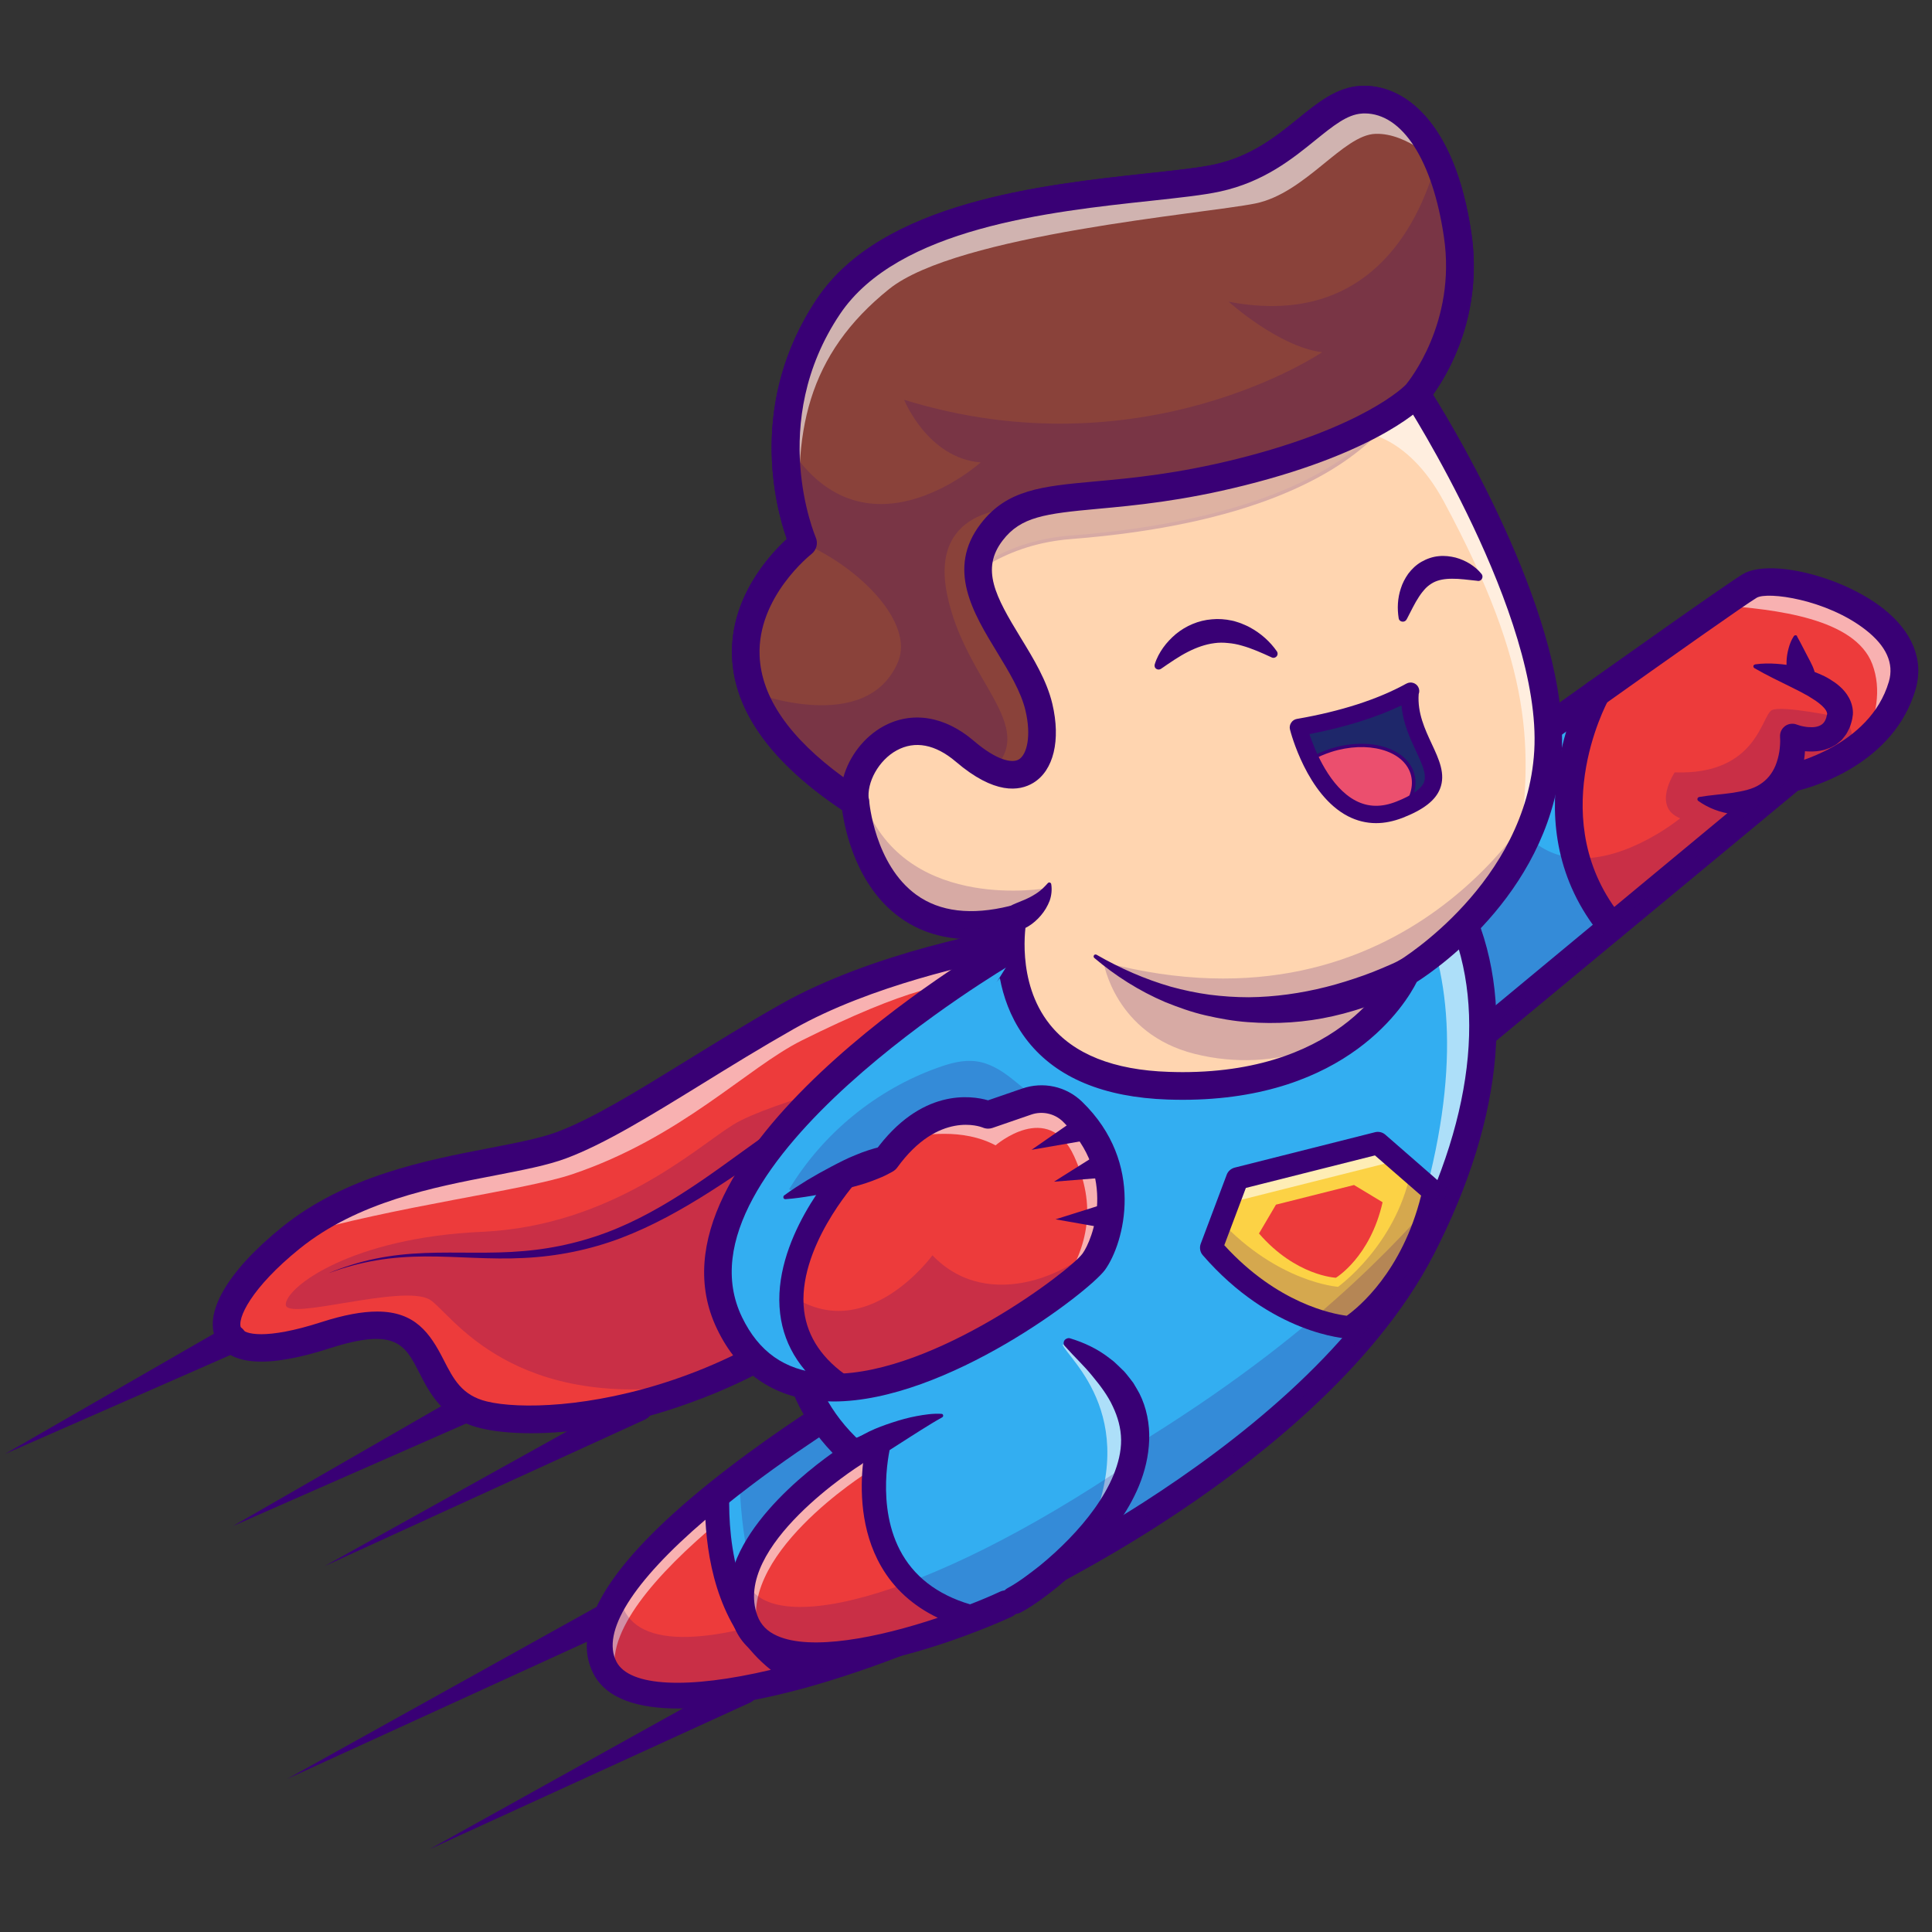 <svg xmlns="http://www.w3.org/2000/svg" xmlns:xlink="http://www.w3.org/1999/xlink" width="2400" zoomAndPan="magnify" viewBox="0 0 1800 1800" height="2400" preserveAspectRatio="xMidYMid meet" version="1.0"><rect x="0" y="0" width="1800" height="1800" fill="#333333" stroke="none"/><defs><filter x="0%" y="0%" width="100%" height="100%" id="c7f8d0febf"><feColorMatrix values="0 0 0 0 1 0 0 0 0 1 0 0 0 0 1 0 0 0 1 0" color-interpolation-filters="sRGB"/></filter><mask id="d0be70a298"><g filter="url(#c7f8d0febf)"><rect x="-180" width="2160" fill="#000000" y="-180" height="2160" fill-opacity="0.6"/></g></mask><clipPath id="81ad12483c"><rect x="0" width="203" y="0" height="179"/></clipPath><mask id="58de44223e"><g filter="url(#c7f8d0febf)"><rect x="-180" width="2160" fill="#000000" y="-180" height="2160" fill-opacity="0.2"/></g></mask><clipPath id="d35c834ebc"><rect x="0" width="691" y="0" height="667"/></clipPath><clipPath id="8419f6ea84"><path d="M 400 1561 L 707 1561 L 707 1722.375 L 400 1722.375 Z M 400 1561 " clip-rule="nonzero"/></clipPath></defs><path fill="#ed3b3b" d="M 939.453 1021.453 C 926.145 1049.621 905.941 1082.777 876.113 1121.398 C 810.395 1206.488 730.535 1258.66 656.258 1288.488 C 569.031 1323.547 489.762 1327.707 450.547 1318.199 C 378.055 1300.73 423.926 1205.418 303.305 1244.16 C 182.68 1282.902 189.574 1218.969 270.977 1153.367 C 271.574 1152.891 272.285 1152.297 272.879 1151.824 C 354.285 1087.77 469.324 1087.172 522.801 1067.207 C 576.754 1047.125 646.871 996.5 733.031 947.535 C 819.188 898.574 941.477 878.254 941.477 878.254 C 941.477 878.254 962.512 894.059 962.391 935.414 C 962.391 956.688 956.688 984.973 939.453 1021.453 Z M 939.453 1021.453 " fill-opacity="1" fill-rule="nonzero"/><path fill="#390075" d="M 939.453 1021.453 C 926.145 1049.621 905.941 1082.777 876.113 1121.398 C 810.395 1206.488 730.535 1258.66 656.258 1288.488 C 476.93 1319.27 419.766 1222.531 400.516 1210.887 C 375.082 1195.676 265.273 1231.684 266.223 1215.164 C 267.176 1198.645 327.664 1153.129 448.883 1147.664 C 570.098 1142.195 648.652 1069.23 683.117 1047.836 C 717.578 1026.445 837.016 997.211 837.016 997.211 C 837.016 997.211 891.445 1003.629 939.453 1021.453 Z M 939.453 1021.453 " fill-opacity="0.2" fill-rule="nonzero"/><path fill="#ffffff" d="M 962.512 935.297 C 921.867 936.84 942.426 872.074 746.934 969.402 C 695.949 994.836 634.867 1059.723 533.02 1094.066 C 487.387 1109.398 368.191 1123.656 273.117 1151.703 C 354.523 1087.648 469.559 1087.055 523.039 1067.09 C 576.992 1047.004 647.109 996.379 733.266 947.418 C 819.426 898.453 941.715 878.133 941.715 878.133 C 941.715 878.133 962.629 893.938 962.512 935.297 Z M 962.512 935.297 " fill-opacity="0.6" fill-rule="nonzero"/><path fill="#390075" d="M 494.875 1335.312 C 475.621 1335.312 459.578 1333.531 447.574 1330.559 C 412.637 1322.121 400.395 1298.113 390.531 1278.742 C 377.461 1253.191 368.902 1236.316 307.223 1256.164 C 249.707 1274.703 214.293 1272.445 202.051 1249.629 C 188.504 1224.551 211.32 1184.742 263.016 1143.027 C 322.078 1095.492 396.473 1081.113 456.25 1069.586 C 481.324 1064.711 502.953 1060.555 518.402 1054.848 C 551.68 1042.488 592.441 1017.297 639.504 988.297 C 667.074 971.305 695.477 953.715 726.73 936.008 C 813.84 886.453 934.344 866.012 939.453 865.18 C 942.902 864.586 946.465 865.418 949.32 867.555 C 951.34 869.102 969.641 883.719 974.273 918.184 C 981.645 972.73 952.051 1043.559 886.332 1128.887 C 805.879 1233.227 708.668 1283.617 641.402 1307.504 C 584.121 1328.18 533.141 1335.312 494.875 1335.312 Z M 351.434 1221.938 C 386.73 1221.938 400.633 1241.902 413.469 1267.215 C 422.5 1284.805 430.223 1300.016 453.637 1305.719 C 513.055 1320.102 721.145 1301.203 865.895 1113.555 C 978.434 967.621 948.367 906.895 937.078 892.156 C 910.695 897.148 811.344 917.945 739.445 958.707 C 708.668 976.176 680.383 993.645 653.051 1010.52 C 604.801 1040.23 563.086 1065.902 527.438 1079.211 C 509.965 1085.746 487.266 1090.027 461.121 1095.137 C 404.078 1106.07 333.25 1119.734 279.18 1163.352 C 234.258 1199.598 220.113 1229.07 224.75 1237.625 C 227.602 1242.973 246.973 1248.676 299.383 1231.801 C 320.773 1224.91 337.766 1221.938 351.434 1221.938 Z M 351.434 1221.938 " fill-opacity="1" fill-rule="nonzero"/><path fill="#390075" d="M 954.191 890.375 C 944.566 902.973 934.703 914.734 924.48 926.5 C 914.262 938.266 903.805 949.676 892.871 960.727 C 881.938 971.781 870.645 982.594 858.645 992.695 C 846.641 1002.797 834.043 1012.422 820.141 1020.621 C 813.129 1024.664 805.879 1028.348 798.035 1031.32 L 792.094 1033.34 L 786.984 1035.004 C 783.656 1036.191 780.207 1037.5 776.883 1039.043 C 763.453 1044.746 750.5 1052.234 737.664 1060.195 C 711.996 1076.121 687.039 1094.066 661.012 1110.586 C 634.984 1127.105 607.773 1142.316 578.773 1153.367 C 549.66 1164.418 518.879 1170.598 487.98 1172.023 C 457.082 1173.688 426.539 1170.48 396 1170.598 C 380.785 1170.719 365.574 1171.668 350.484 1174.285 C 335.391 1176.777 320.652 1180.938 306.273 1186.047 C 320.414 1180.344 335.152 1175.59 350.125 1172.621 C 365.219 1169.531 380.551 1167.984 395.879 1167.391 C 426.539 1166.203 457.199 1168.34 487.504 1165.609 C 517.691 1163.113 547.402 1155.98 575.09 1144.336 C 602.898 1132.688 628.805 1116.883 653.883 1099.77 C 678.957 1082.656 703.082 1064 728.871 1046.648 C 741.824 1038.094 755.133 1029.773 769.512 1022.879 C 773.078 1021.098 776.883 1019.555 780.566 1018.008 L 786.27 1015.867 L 791.141 1013.969 C 797.559 1011.234 803.859 1007.789 809.918 1003.984 C 822.16 996.141 833.688 986.871 844.738 976.77 C 855.793 966.789 866.25 956.094 876.469 945.039 C 886.691 933.988 896.434 922.578 905.941 910.812 C 915.449 899.168 924.719 887.047 933.277 875.043 L 933.395 874.926 C 937.555 869.102 945.516 867.793 951.34 871.953 C 957.164 876.113 958.469 884.074 954.309 889.898 C 954.43 890.137 954.309 890.254 954.191 890.375 Z M 954.191 890.375 " fill-opacity="1" fill-rule="nonzero"/><path fill="#33aef1" d="M 1772.168 638.789 C 1771.812 640.098 1771.336 641.402 1770.863 642.711 C 1770.504 643.781 1770.148 644.73 1769.793 645.684 C 1769.555 646.512 1769.199 647.344 1768.84 648.176 C 1768.367 649.484 1767.773 650.793 1767.18 652.098 C 1766.703 653.168 1766.227 654.238 1765.633 655.188 C 1764.801 656.973 1763.852 658.754 1762.781 660.418 C 1762.305 661.367 1761.711 662.32 1761.117 663.27 C 1760.402 664.578 1759.57 665.766 1758.738 666.953 C 1757.906 668.141 1757.195 669.332 1756.363 670.402 C 1755.531 671.59 1754.699 672.66 1753.867 673.727 C 1751.727 676.344 1749.59 678.957 1747.332 681.332 C 1746.617 682.047 1746.023 682.762 1745.312 683.473 C 1744.004 684.898 1742.578 686.207 1741.152 687.512 C 1740.438 688.109 1739.727 688.82 1739.012 689.414 C 1737.707 690.484 1736.516 691.555 1735.211 692.625 C 1734.734 692.98 1734.379 693.336 1733.902 693.691 C 1731.289 695.715 1728.672 697.734 1725.941 699.516 C 1725.348 699.992 1724.633 700.469 1724.039 700.824 C 1723.684 701.062 1723.324 701.301 1723.086 701.418 C 1722.852 701.535 1722.73 701.656 1722.492 701.773 C 1717.027 705.34 1711.559 708.43 1706.332 711.043 C 1705.617 711.398 1704.906 711.758 1704.191 712.113 C 1700.031 714.133 1695.992 715.918 1692.309 717.344 C 1691.121 717.816 1689.93 718.293 1688.742 718.77 C 1687.438 719.242 1686.246 719.719 1685.176 720.074 C 1684.227 720.434 1683.277 720.789 1682.324 721.027 C 1677.453 722.691 1673.648 723.641 1671.391 724.234 C 1671.035 724.355 1670.797 724.355 1670.559 724.473 C 1669.609 724.711 1669.016 724.828 1669.016 724.828 L 1501.688 863.637 L 1296.094 1034.051 L 1237.863 824.062 C 1237.863 824.062 1308.336 773.555 1389.504 715.441 C 1421.59 692.504 1455.34 668.5 1487.07 645.918 C 1502.641 634.867 1517.613 624.172 1531.875 614.188 C 1533.418 613.121 1534.965 611.93 1536.508 610.863 C 1554.336 598.266 1570.617 586.738 1584.52 577.109 C 1586.184 575.922 1587.848 574.734 1589.391 573.664 C 1598.781 567.129 1606.863 561.543 1613.398 557.027 C 1614.23 556.551 1614.941 555.957 1615.773 555.48 C 1615.773 555.48 1615.773 555.48 1615.895 555.48 C 1617.199 554.648 1618.391 553.816 1619.457 553.105 C 1621.359 551.797 1623.145 550.609 1624.688 549.66 C 1625.281 549.301 1625.875 548.828 1626.352 548.59 C 1627.895 547.52 1629.203 546.805 1630.035 546.211 C 1657.844 529.457 1792.609 569.863 1772.168 638.789 Z M 1772.168 638.789 " fill-opacity="1" fill-rule="nonzero"/><path fill="#ed3b3b" d="M 1772.168 638.789 C 1771.812 640.098 1771.336 641.402 1770.863 642.711 C 1770.504 643.781 1770.148 644.73 1769.793 645.684 C 1769.555 646.512 1769.199 647.344 1768.84 648.176 C 1768.367 649.484 1767.773 650.793 1767.18 652.098 C 1766.703 653.168 1766.227 654.238 1765.633 655.188 C 1764.801 656.973 1763.852 658.754 1762.781 660.418 C 1762.305 661.367 1761.711 662.32 1761.117 663.27 C 1760.402 664.578 1759.57 665.766 1758.738 666.953 C 1757.906 668.141 1757.195 669.332 1756.363 670.402 C 1755.531 671.59 1754.699 672.66 1753.867 673.727 C 1751.727 676.344 1749.59 678.957 1747.332 681.332 C 1746.617 682.047 1746.023 682.762 1745.312 683.473 C 1744.004 684.898 1742.578 686.207 1741.152 687.512 C 1740.438 688.109 1739.727 688.82 1739.012 689.414 C 1737.707 690.484 1736.516 691.555 1735.211 692.625 C 1734.734 692.98 1734.379 693.336 1733.902 693.691 C 1731.289 695.715 1728.672 697.734 1725.941 699.516 C 1725.348 699.992 1724.633 700.469 1724.039 700.824 C 1723.684 701.062 1723.324 701.301 1723.086 701.418 C 1722.852 701.535 1722.73 701.656 1722.492 701.773 C 1717.027 705.34 1711.559 708.43 1706.332 711.043 C 1705.617 711.398 1704.906 711.758 1704.191 712.113 C 1700.031 714.133 1695.992 715.918 1692.309 717.344 C 1691 717.816 1689.812 718.293 1688.742 718.77 C 1687.438 719.242 1686.246 719.719 1685.176 720.074 C 1684.227 720.434 1683.277 720.789 1682.324 721.027 C 1677.453 722.691 1673.648 723.641 1671.391 724.234 C 1671.035 724.355 1670.797 724.355 1670.559 724.473 C 1669.609 724.711 1669.016 724.828 1669.016 724.828 L 1501.688 863.637 C 1484.574 842.836 1474 820.973 1468.176 799.461 C 1446.426 720.195 1487.191 645.918 1487.191 645.918 C 1502.758 634.867 1517.73 624.172 1531.992 614.188 C 1533.539 613.121 1535.082 611.93 1536.629 610.863 C 1554.453 598.266 1570.734 586.738 1584.637 577.109 C 1586.301 575.922 1587.965 574.734 1589.512 573.664 C 1598.898 567.129 1606.98 561.543 1613.516 557.027 C 1614.348 556.551 1615.062 555.957 1615.895 555.48 C 1615.895 555.48 1615.895 555.48 1616.012 555.48 C 1617.32 554.648 1618.508 553.816 1619.578 553.105 C 1621.48 551.797 1623.262 550.609 1624.805 549.66 C 1625.402 549.301 1625.996 548.828 1626.469 548.59 C 1628.016 547.52 1629.324 546.805 1630.156 546.211 C 1657.844 529.457 1792.609 569.863 1772.168 638.789 Z M 1772.168 638.789 " fill-opacity="1" fill-rule="nonzero"/><path fill="#0f227a" d="M 1501.57 865.773 L 1500.5 864.586 C 1484.457 845.098 1473.047 823.348 1466.629 799.816 C 1444.883 720.906 1485.406 645.918 1485.766 645.086 L 1486.238 644.613 C 1500.262 634.629 1513.93 624.883 1527 615.734 L 1531.043 612.883 C 1531.992 612.168 1533.062 611.457 1534.012 610.742 L 1535.797 609.555 C 1553.621 596.957 1569.902 585.43 1583.809 575.684 L 1585.707 574.258 C 1586.66 573.547 1587.609 572.832 1588.562 572.238 C 1597.949 565.703 1606.031 560.117 1612.566 555.602 L 1613.637 554.887 C 1614.109 554.648 1614.469 554.293 1614.941 554.055 C 1616.25 553.223 1617.438 552.391 1618.508 551.559 L 1624.449 547.637 C 1624.809 547.402 1625.164 547.164 1625.402 546.926 C 1626.945 545.855 1628.254 545.145 1629.086 544.547 C 1647.504 533.617 1710.254 547.043 1746.738 575.328 C 1770.98 594.223 1780.25 616.328 1773.477 639.266 L 1771.93 638.789 L 1773.355 639.504 C 1773 640.809 1772.523 641.996 1772.168 643.305 C 1771.812 644.375 1771.457 645.324 1771.098 646.395 C 1770.863 647.227 1770.504 648.059 1770.148 648.891 C 1769.672 650.199 1769.078 651.504 1768.484 652.812 L 1768.008 653.762 C 1767.652 654.477 1767.297 655.188 1766.941 656.02 C 1766.109 657.805 1765.156 659.586 1764.086 661.367 C 1763.613 662.32 1763.02 663.27 1762.426 664.223 C 1761.711 665.527 1760.879 666.715 1760.047 668.023 C 1759.215 669.211 1758.504 670.402 1757.551 671.59 C 1756.719 672.777 1755.887 673.848 1754.938 675.035 C 1752.797 677.77 1750.539 680.383 1748.281 682.762 C 1747.57 683.473 1746.973 684.188 1746.262 684.898 C 1744.953 686.324 1743.527 687.633 1742.102 688.941 C 1741.391 689.535 1740.676 690.246 1739.965 690.84 C 1738.656 692.031 1737.348 693.098 1736.16 694.168 L 1734.852 695.238 C 1732.238 697.379 1729.504 699.398 1726.773 701.18 C 1726.176 701.656 1725.465 702.133 1724.871 702.488 C 1724.516 702.727 1724.156 702.961 1723.801 703.199 C 1723.562 703.438 1723.324 703.559 1723.086 703.676 C 1718.215 706.883 1712.867 709.973 1706.926 712.945 C 1706.211 713.301 1705.5 713.66 1704.785 714.016 C 1700.863 715.918 1696.824 717.699 1692.785 719.242 C 1691.477 719.719 1690.289 720.195 1689.102 720.672 C 1687.793 721.145 1686.605 721.621 1685.414 721.977 C 1684.465 722.332 1683.516 722.691 1682.562 722.93 C 1677.809 724.473 1674.008 725.543 1671.512 726.137 C 1671.156 726.254 1670.918 726.254 1670.68 726.375 C 1670.086 726.492 1669.73 726.613 1669.371 726.613 Z M 1488.617 646.871 C 1485.766 652.219 1449.281 723.762 1469.84 798.867 C 1476.02 821.445 1486.832 842.363 1502.043 861.258 L 1668.422 723.285 L 1668.898 723.164 C 1668.898 723.164 1669.492 723.047 1670.324 722.809 C 1670.559 722.691 1670.918 722.691 1671.273 722.57 C 1673.531 721.977 1677.336 721.027 1681.969 719.363 C 1682.918 719.125 1683.75 718.77 1684.703 718.41 C 1685.891 718.055 1687.078 717.582 1688.266 717.105 C 1689.457 716.629 1690.645 716.273 1691.832 715.68 C 1695.875 714.133 1699.797 712.352 1703.598 710.449 C 1704.312 710.094 1705.023 709.738 1705.738 709.379 C 1711.559 706.41 1716.789 703.438 1721.781 700.23 L 1722.137 699.992 C 1722.73 699.637 1722.969 699.398 1723.324 699.277 C 1723.918 698.805 1724.633 698.445 1725.227 697.973 C 1727.84 696.188 1730.574 694.168 1733.07 692.148 L 1734.379 691.078 C 1735.566 690.008 1736.875 689.059 1738.18 687.871 C 1738.895 687.277 1739.605 686.562 1740.32 685.969 C 1741.746 684.66 1743.055 683.355 1744.359 682.047 C 1745.074 681.332 1745.668 680.738 1746.379 680.027 C 1748.52 677.648 1750.777 675.152 1752.797 672.539 C 1753.629 671.469 1754.461 670.402 1755.293 669.211 C 1756.125 668.141 1756.957 666.953 1757.672 665.766 C 1758.504 664.578 1759.215 663.391 1760.047 662.199 C 1760.641 661.25 1761.117 660.418 1761.711 659.469 C 1762.781 657.684 1763.613 656.02 1764.445 654.238 C 1764.801 653.523 1765.156 652.812 1765.512 652.098 L 1765.988 651.148 C 1766.465 649.961 1767.059 648.652 1767.535 647.344 C 1767.891 646.512 1768.129 645.801 1768.484 644.969 C 1768.84 643.898 1769.199 642.949 1769.555 641.996 C 1770.031 640.809 1770.387 639.504 1770.742 638.312 L 1772.289 638.551 L 1770.742 638.074 C 1778.824 610.863 1761.234 590.184 1745.074 577.586 C 1709.539 549.895 1648.812 536.469 1631.105 546.926 C 1630.273 547.402 1628.965 548.234 1627.422 549.184 C 1627.066 549.422 1626.828 549.539 1626.469 549.777 L 1620.527 553.699 C 1619.461 554.531 1618.27 555.246 1616.965 556.074 C 1616.488 556.434 1616.133 556.672 1615.656 556.906 L 1614.469 557.738 C 1607.93 562.137 1599.852 567.84 1590.461 574.379 C 1589.512 575.09 1588.559 575.684 1587.609 576.398 L 1585.59 577.824 C 1571.684 587.57 1555.402 598.977 1537.578 611.574 L 1535.914 612.762 C 1534.965 613.477 1533.895 614.188 1532.941 614.902 L 1528.902 617.754 C 1516.066 627.379 1502.52 637.008 1488.617 646.871 Z M 1488.617 646.871 " fill-opacity="1" fill-rule="nonzero"/><path fill="#ffffff" d="M 1775.379 635.582 C 1768.246 659.703 1753.512 677.41 1737.348 690.367 C 1747.809 668.141 1753.391 642.711 1744.359 618.703 C 1728.199 576.043 1654.16 567.605 1601.871 563.918 C 1608.762 559.164 1630.867 544.074 1633.246 542.648 C 1661.055 526.246 1795.816 566.652 1775.379 635.582 Z M 1775.379 635.582 " fill-opacity="0.6" fill-rule="nonzero"/><path fill="#390075" d="M 1296.332 1046.77 C 1295.023 1046.77 1293.719 1046.531 1292.531 1046.172 C 1288.371 1044.867 1285.16 1041.539 1283.973 1037.379 L 1225.742 827.387 C 1224.316 822.16 1226.215 816.691 1230.613 813.484 C 1245.469 802.789 1595.93 551.441 1623.738 534.922 C 1648.336 520.305 1715.363 536.469 1753.988 566.535 C 1781.797 588.164 1792.727 615.141 1784.648 642.473 C 1764.562 710.688 1691.832 732.434 1675.195 736.594 L 1304.531 1043.797 C 1302.156 1045.816 1299.305 1046.77 1296.332 1046.77 Z M 1252.836 829.172 L 1303.344 1011.352 L 1660.934 714.848 C 1662.598 713.539 1664.5 712.59 1666.52 712.113 C 1667.234 711.996 1741.984 695.715 1759.809 635.105 C 1764.801 618.109 1757.434 601.828 1738.062 586.738 C 1701.578 558.336 1646.793 550.965 1636.691 556.906 C 1615.656 569.504 1380.59 737.426 1252.836 829.172 Z M 1252.836 829.172 " fill-opacity="1" fill-rule="nonzero"/><path fill="#390075" d="M 1635.383 618.941 C 1642.156 617.992 1648.93 617.992 1655.586 618.469 C 1662.242 618.941 1668.898 619.895 1675.434 621.438 C 1681.969 622.984 1688.504 625.004 1695.043 627.855 C 1698.25 629.164 1701.578 630.828 1704.668 632.727 C 1707.875 634.75 1711.086 636.77 1714.176 639.621 C 1717.266 642.355 1720.234 645.684 1722.613 650.078 C 1724.988 654.355 1726.652 660.062 1726.297 665.648 C 1726.176 666.953 1725.941 668.379 1725.703 669.688 C 1725.465 671.113 1725.109 671.828 1724.871 673.016 L 1723.918 676.105 C 1723.562 677.176 1723.207 678.125 1722.613 679.195 C 1721.543 681.215 1720.711 683.355 1719.168 685.254 L 1716.906 688.109 C 1716.551 688.582 1716.195 689.059 1715.719 689.535 L 1714.293 690.723 C 1712.391 692.387 1710.609 693.93 1708.352 695 C 1707.281 695.594 1706.211 696.188 1705.145 696.664 L 1701.934 697.852 C 1699.797 698.805 1697.656 699.039 1695.516 699.516 C 1693.379 699.754 1691.355 700.109 1689.219 700.109 C 1685.176 700.23 1681.258 699.992 1677.453 699.398 C 1675.551 699.039 1673.648 698.805 1671.867 698.328 C 1669.965 697.852 1668.301 697.496 1665.926 696.664 L 1681.254 684.422 C 1681.492 686.562 1681.613 687.871 1681.73 689.535 C 1681.852 691.078 1681.852 692.625 1681.852 694.168 C 1681.852 697.258 1681.73 700.348 1681.375 703.438 C 1680.781 709.617 1679.594 715.797 1677.336 721.977 C 1675.074 728.039 1671.867 734.098 1667.352 739.328 C 1662.953 744.676 1657.367 749.074 1651.426 752.164 C 1645.484 755.488 1639.066 757.152 1632.77 758.223 C 1626.469 759.41 1620.41 759.176 1614.469 758.578 C 1602.703 757.035 1591.77 752.996 1582.262 746.219 C 1581.312 745.625 1581.191 744.32 1581.785 743.367 C 1582.145 742.895 1582.617 742.656 1583.094 742.535 C 1594.383 740.637 1604.84 740.039 1614.469 738.613 C 1623.977 737.07 1632.887 735.289 1639.543 730.891 C 1646.199 726.73 1651.07 720.789 1654.277 713.062 C 1655.824 709.141 1657.012 704.863 1657.727 700.469 C 1658.082 698.207 1658.32 695.949 1658.438 693.691 C 1658.438 692.504 1658.559 691.434 1658.559 690.246 C 1658.559 689.176 1658.438 687.871 1658.438 687.277 L 1658.438 686.562 C 1657.965 680.266 1662.715 674.68 1669.133 674.32 C 1670.797 674.203 1672.461 674.441 1673.887 675.035 C 1674.602 675.273 1676.027 675.75 1677.215 676.105 C 1678.402 676.461 1679.711 676.699 1681.02 676.938 C 1683.516 677.41 1686.008 677.531 1688.387 677.531 C 1693.141 677.41 1696.586 675.984 1698.605 673.848 C 1699.676 672.777 1700.508 671.352 1701.102 669.688 C 1701.34 669.332 1701.457 668.855 1701.578 668.262 L 1701.934 666.715 C 1702.051 666.242 1702.289 665.527 1702.289 665.41 C 1702.289 665.172 1702.289 664.934 1702.289 664.695 C 1702.172 663.863 1701.934 663.152 1701.223 661.844 C 1700.508 660.656 1699.199 659.109 1697.535 657.566 C 1695.875 656.02 1693.852 654.477 1691.715 652.93 C 1689.457 651.504 1687.078 649.961 1684.582 648.414 C 1679.594 645.562 1674.242 642.828 1668.66 640.098 C 1657.605 634.629 1646.078 629.164 1634.551 622.508 C 1633.602 621.914 1633.246 620.727 1633.84 619.773 C 1634.312 619.418 1634.789 619.062 1635.383 618.941 Z M 1635.383 618.941 " fill-opacity="1" fill-rule="nonzero"/><path fill="#390075" d="M 1674.246 592.918 C 1676.266 596.363 1677.93 599.691 1679.594 602.898 L 1684.348 612.051 C 1685.891 615.02 1687.438 617.754 1688.625 620.488 C 1689.812 623.34 1690.883 625.836 1691.121 629.043 L 1691.238 630.945 C 1691.594 637.363 1686.723 642.828 1680.426 643.188 C 1676.738 643.422 1673.414 641.879 1671.156 639.383 C 1668.301 636.176 1666.52 632.254 1665.57 628.211 C 1664.5 624.172 1664.379 620.012 1664.5 615.973 C 1664.617 611.93 1665.332 607.891 1666.402 603.969 C 1667.469 600.047 1668.898 596.242 1671.273 592.68 C 1671.867 591.848 1672.938 591.609 1673.77 592.086 C 1674.008 592.203 1674.246 592.441 1674.363 592.68 Z M 1674.246 592.918 " fill-opacity="1" fill-rule="nonzero"/><path fill="#390075" d="M 1501.809 876.352 C 1498.125 876.352 1494.438 874.805 1491.824 871.715 C 1406.855 768.445 1473.047 644.852 1476.02 639.621 C 1479.465 633.441 1487.309 631.184 1493.488 634.512 C 1499.668 637.957 1501.926 645.684 1498.598 651.98 C 1496.102 656.613 1437.988 765.711 1511.789 855.316 C 1516.305 860.781 1515.473 868.863 1510.008 873.379 C 1507.629 875.398 1504.66 876.352 1501.809 876.352 Z M 1501.809 876.352 " fill-opacity="1" fill-rule="nonzero"/><path fill="#390075" d="M 1723.324 701.418 C 1723.09 701.535 1722.969 701.656 1722.73 701.773 C 1717.266 705.34 1711.797 708.43 1706.57 711.043 C 1705.855 711.398 1705.145 711.758 1704.43 712.113 C 1700.27 714.133 1696.23 715.918 1692.547 717.344 C 1691.238 717.816 1690.051 718.293 1688.98 718.77 C 1687.672 719.242 1686.484 719.719 1685.414 720.074 C 1684.465 720.434 1683.516 720.789 1682.562 721.027 C 1677.691 722.691 1673.887 723.641 1671.629 724.234 C 1671.273 724.355 1671.035 724.355 1670.797 724.473 C 1669.848 724.711 1669.254 724.828 1669.254 724.828 L 1501.926 863.637 L 1296.332 1034.051 L 1238.102 824.062 C 1238.102 824.062 1308.574 773.555 1389.742 715.441 C 1406.496 776.883 1437.156 797.32 1468.293 799.461 C 1516.305 802.789 1565.387 762.383 1565.387 762.383 C 1538.766 751.805 1560.277 719.602 1560.277 719.602 C 1637.641 722.332 1640.969 665.883 1651.07 661.488 C 1661.289 657.09 1714.055 668.262 1714.055 668.262 C 1726.773 674.68 1727.484 687.633 1723.324 701.418 Z M 1723.324 701.418 " fill-opacity="0.2" fill-rule="nonzero"/><path fill="#33aef1" d="M 1352.898 1099.77 C 1345.176 1120.094 1335.789 1141.246 1324.496 1163.113 C 1316.18 1179.273 1306.195 1195.316 1295.023 1211.242 C 1179.75 1373.461 923.055 1511.672 745.863 1560.395 C 652.93 1585.945 581.863 1586.777 564.516 1553.621 C 554.293 1534.012 560.828 1510.246 577.109 1485.289 C 597.195 1454.27 632.133 1421.473 668.262 1392.355 C 675.152 1386.77 682.047 1381.422 688.941 1376.191 C 716.273 1355.277 742.773 1337.215 762.5 1324.262 C 782.23 1311.305 795.184 1303.582 795.184 1303.582 C 795.184 1303.582 709.379 1139.105 871.004 959.184 C 1032.625 779.258 1095.137 718.055 1202.926 729.703 C 1213.5 730.891 1224.316 733.148 1235.129 736.477 C 1334.719 767.375 1431.93 892.273 1352.898 1099.77 Z M 1352.898 1099.77 " fill-opacity="1" fill-rule="nonzero"/><path fill="#ffffff" d="M 1352.898 1099.77 C 1345.176 1120.094 1335.789 1141.246 1324.496 1163.113 C 1316.18 1179.273 1306.195 1195.316 1295.023 1211.242 C 1413.508 908.793 1307.148 798.867 1235.25 736.355 C 1334.719 767.375 1431.93 892.273 1352.898 1099.77 Z M 1352.898 1099.77 " fill-opacity="0.6" fill-rule="nonzero"/><path fill="#fcd245" d="M 1283.734 1064.949 L 1152.773 1097.988 L 1128.531 1162.398 C 1190.445 1233.703 1257.352 1236.676 1257.352 1236.676 C 1257.352 1236.676 1314.992 1202.328 1335.551 1110.227 Z M 1283.734 1064.949 " fill-opacity="1" fill-rule="nonzero"/><path fill="#ed3b3b" d="M 1261.512 1104.047 L 1225.148 1113.199 L 1188.781 1122.352 L 1172.977 1149.207 C 1207.32 1188.902 1244.637 1190.445 1244.637 1190.445 C 1244.637 1190.445 1276.605 1171.312 1288.133 1120.094 Z M 1261.512 1104.047 " fill-opacity="1" fill-rule="nonzero"/><path fill="#ffffff" d="M 1300.73 1081.469 L 1147.426 1120.094 L 1152.891 1094.777 L 1283.855 1061.742 Z M 1300.73 1081.469 " fill-opacity="0.6" fill-rule="nonzero"/><path fill="#390075" d="M 1314.16 1092.402 C 1300.016 1160.734 1246.656 1198.883 1246.656 1198.883 C 1246.656 1198.883 1191.039 1195.199 1136.73 1137.207 L 1127.223 1162.398 C 1189.137 1233.703 1256.047 1236.676 1256.047 1236.676 C 1256.047 1236.676 1313.684 1202.328 1334.359 1110.227 Z M 1314.16 1092.402 " fill-opacity="0.2" fill-rule="nonzero"/><path fill="#390075" d="M 1257.352 1247.25 C 1257.234 1247.25 1256.996 1247.25 1256.879 1247.25 C 1253.906 1247.133 1184.621 1243.211 1120.566 1169.41 C 1118.07 1166.559 1117.359 1162.398 1118.668 1158.836 L 1142.91 1094.422 C 1144.098 1091.215 1146.832 1088.836 1150.16 1087.887 L 1281.121 1054.848 C 1284.449 1054.016 1288.012 1054.848 1290.629 1057.105 L 1342.562 1102.387 C 1345.414 1104.879 1346.723 1108.801 1345.891 1112.605 C 1324.496 1208.035 1265.316 1244.281 1262.82 1245.824 C 1261.156 1246.656 1259.254 1247.25 1257.352 1247.25 Z M 1140.652 1160.141 C 1190.09 1214.453 1241.547 1224.195 1254.738 1225.859 C 1265.555 1218.137 1306.316 1184.859 1324.023 1113.914 L 1281 1076.477 L 1160.734 1106.781 Z M 1140.652 1160.141 " fill-opacity="1" fill-rule="nonzero"/><path fill="#390075" d="M 892.871 1476.613 L 732.91 1520.348 C 698.566 1496.223 690.246 1424.441 688.82 1375.957 C 716.152 1355.039 742.656 1336.977 762.383 1324.023 Z M 892.871 1476.613 " fill-opacity="0.2" fill-rule="nonzero"/><path fill="#390075" d="M 631.777 1591.77 C 596.363 1591.77 565.582 1583.688 552.984 1559.562 C 530.883 1517.137 566.891 1457.48 660.062 1382.254 C 707.836 1343.75 758.105 1311.305 778.664 1298.473 C 771.891 1281.598 760.363 1246.184 759.41 1199.004 C 758.223 1138.633 774.98 1046.531 861.258 950.508 C 1018.961 774.98 1087.648 704.27 1204.113 716.867 C 1269.238 723.879 1330.559 767.137 1364.309 829.883 C 1412.438 919.371 1402.336 1039.758 1335.668 1169.055 C 1280.051 1276.844 1165.727 1365.617 1079.566 1420.996 C 975.82 1487.664 852.227 1544.473 749.074 1572.875 C 716.629 1581.668 671.23 1591.77 631.777 1591.77 Z M 1178.801 741.109 C 1088.957 741.109 1026.684 804.926 880.512 967.738 C 816.098 1039.398 784.012 1116.645 785.199 1197.219 C 786.152 1257.473 806.234 1297.164 806.473 1297.641 C 809.562 1303.699 807.543 1311.07 801.602 1314.633 C 801.008 1314.988 736.477 1353.73 676.223 1402.336 C 596.242 1466.867 560.594 1518.562 575.805 1547.68 C 588.637 1572.16 654 1572.281 742.418 1548.035 C 843.312 1520.348 964.172 1464.73 1065.902 1399.367 C 1149.445 1345.652 1260.086 1260.086 1313.09 1157.289 C 1375.719 1035.715 1385.938 923.887 1341.969 842.125 C 1306.316 775.93 1246.062 747.289 1201.617 742.418 C 1193.773 741.469 1186.168 741.109 1178.801 741.109 Z M 1178.801 741.109 " fill-opacity="1" fill-rule="nonzero"/><path fill="#ed3b3b" d="M 745.746 1560.395 C 652.812 1585.945 581.746 1586.777 564.395 1553.621 C 541.457 1509.652 602.898 1444.883 668.141 1392.238 C 667.074 1435.969 674.559 1523.438 745.746 1560.395 Z M 745.746 1560.395 " fill-opacity="1" fill-rule="nonzero"/><path fill="#0f227a" d="M 631.895 1580.598 C 596.008 1580.598 572.121 1571.805 562.969 1554.215 C 543.598 1517.137 578.656 1462.234 667.191 1390.809 L 669.926 1388.672 L 669.805 1392.117 C 668.617 1438.941 677.055 1522.844 746.578 1558.852 L 750.262 1560.754 L 746.34 1561.82 C 700.703 1574.418 662.082 1580.598 631.895 1580.598 Z M 666.48 1395.562 C 607.297 1443.695 543.121 1509.176 565.82 1552.789 C 581.625 1583.094 645.562 1585.707 741.469 1559.801 C 675.391 1522.961 665.883 1442.863 666.48 1395.562 Z M 666.48 1395.562 " fill-opacity="1" fill-rule="nonzero"/><g mask="url(#d0be70a298)"><g transform="matrix(1, 0, 0, 1, 551, 1387)"><g clip-path="url(#81ad12483c)"><path fill="#ffffff" d="M 183.574 173.156 C 187.258 172.207 191.062 171.258 194.863 170.188 C 177.988 161.395 164.797 149.863 154.34 136.676 C 161.59 149.984 171.215 162.461 183.574 173.156 Z M 183.574 173.156 " fill-opacity="1" fill-rule="nonzero"/><path fill="#ffffff" d="M 117.855 31.262 C 117.023 20.328 116.906 10.348 117.141 2.027 C 51.898 54.676 -9.543 119.441 13.395 163.414 C 15.652 167.809 18.98 171.613 23.141 174.941 C 11.375 134.059 61.168 78.797 117.855 31.262 Z M 117.855 31.262 " fill-opacity="1" fill-rule="nonzero"/></g></g></g><path fill="#390075" d="M 1352.898 1099.77 C 1345.176 1120.094 1335.789 1141.246 1324.496 1163.113 C 1230.496 1345.531 940.285 1506.918 745.863 1560.395 C 652.93 1585.945 581.863 1586.777 564.516 1553.621 C 554.293 1534.012 560.828 1510.246 577.109 1485.289 C 590.777 1587.848 851.156 1475.426 1069.465 1339.59 C 1240.715 1232.754 1314.754 1141.602 1352.898 1099.77 Z M 1352.898 1099.77 " fill-opacity="0.2" fill-rule="nonzero"/><path fill="#390075" d="M 631.66 1590.223 C 596.84 1590.223 566.773 1582.383 554.414 1558.73 C 532.664 1517.02 568.555 1458.074 661.133 1383.441 C 664.578 1380.707 669.211 1380.113 673.133 1382.137 C 677.055 1384.035 679.551 1388.078 679.434 1392.473 C 678.363 1437.039 686.086 1516.781 750.973 1550.414 C 755.133 1552.551 757.512 1556.949 757.035 1561.586 C 756.559 1566.219 753.352 1570.023 748.836 1571.211 C 716.273 1580.125 670.996 1590.223 631.66 1590.223 Z M 657.211 1415.887 C 589.234 1474 559.996 1520.703 574.379 1548.273 C 586.5 1571.449 640.691 1574.062 718.176 1555.762 C 672.062 1519.156 659.469 1460.215 657.211 1415.887 Z M 657.211 1415.887 " fill-opacity="1" fill-rule="nonzero"/><path fill="#ffd5b0" d="M 1426.82 761.312 C 1393.305 854.129 1307.504 905.109 1307.504 905.109 C 1307.504 905.109 1259.969 1016.465 1085.867 1010.641 C 911.766 1004.816 940.883 856.027 940.883 856.027 C 804.57 889.898 794.23 746.457 794.23 746.457 C 787.219 741.941 780.684 737.309 774.504 732.793 C 625.359 623.34 720.551 527.199 741.941 508.422 C 744.32 506.281 745.863 505.094 745.863 505.094 C 745.863 505.094 743.129 498.797 739.805 487.742 C 733.98 468.016 726.73 433.312 730.77 392.195 C 733.98 358.922 744.676 321.605 769.633 284.527 C 842.719 175.906 1062.219 180.184 1131.855 164.973 C 1201.379 149.762 1226.812 94.383 1265.789 92.004 C 1304.891 89.746 1342.68 129.438 1355.754 218.094 C 1361.695 258.383 1354.328 292.605 1344.461 317.922 C 1342.203 323.863 1339.711 329.328 1337.215 334.32 C 1327.113 354.641 1317.129 366.051 1317.129 366.051 C 1317.129 366.051 1324.734 377.816 1336.023 397.426 C 1371.914 459.223 1445.477 599.453 1439.652 699.516 C 1438.348 721.738 1433.711 742.418 1426.82 761.312 Z M 1426.82 761.312 " fill-opacity="1" fill-rule="nonzero"/><path fill="#390075" d="M 1098.699 1012.543 C 1094.543 1012.543 1090.145 1012.422 1085.867 1012.305 C 1029.891 1010.402 988.891 993.645 964.055 962.391 C 931.969 922.223 937.195 869.934 938.98 858.051 C 899.883 867.32 867.438 862.805 842.48 844.621 C 800.648 814.316 793.52 754.895 792.688 747.289 C 785.793 742.773 779.375 738.379 773.555 733.98 C 720.551 695 692.742 653.645 690.84 611.098 C 688.465 557.504 728.512 517.93 740.871 507.113 C 742.18 505.926 743.25 505.094 743.844 504.5 C 742.895 502.242 740.754 496.539 738.258 488.098 C 731.84 466.469 725.188 432.246 729.109 391.957 C 732.91 352.977 746.102 316.496 768.207 283.574 C 825.961 197.891 971.781 182.203 1068.277 171.867 C 1094.066 169.133 1116.289 166.754 1131.262 163.43 C 1168.578 155.348 1192.703 135.738 1213.977 118.387 C 1231.684 104.008 1247.133 91.531 1265.434 90.461 C 1300.371 88.32 1342.68 120.883 1357.059 217.977 C 1362.168 252.32 1358.25 286.191 1345.652 318.633 C 1343.512 324.102 1341.137 329.449 1338.402 335.152 C 1329.844 352.383 1321.527 363.199 1318.91 366.289 C 1320.934 369.496 1327.824 380.43 1337.215 396.711 C 1370.371 453.992 1447.023 598.027 1441.078 699.637 C 1439.891 720.672 1435.496 741.586 1428.246 761.789 L 1428.125 762.027 C 1396.039 850.918 1315.227 902.258 1308.574 906.418 C 1305.125 914.141 1255.809 1012.543 1098.699 1012.543 Z M 942.902 853.891 L 942.426 856.387 C 942.309 856.98 931.254 916.281 966.551 960.488 C 990.793 990.914 1030.961 1007.312 1085.984 1009.094 C 1256.758 1014.801 1305.602 905.586 1306.078 904.516 L 1306.316 904.039 L 1306.789 903.805 C 1307.621 903.328 1392.355 852.105 1425.273 761.074 L 1425.395 760.84 C 1432.641 740.871 1436.922 720.312 1438.109 699.398 C 1444.051 598.621 1367.754 455.18 1334.598 398.258 C 1323.43 378.887 1315.82 367.121 1315.703 367 L 1314.992 365.93 L 1315.824 364.98 C 1315.941 364.863 1325.805 353.453 1335.668 333.605 C 1338.402 328.023 1340.777 322.793 1342.801 317.324 C 1355.277 285.477 1358.961 252.082 1353.969 218.332 C 1342.203 138.945 1308.336 91.172 1265.672 93.551 C 1248.32 94.5 1233.348 106.742 1215.996 120.766 C 1194.488 138.234 1170.004 158.078 1131.977 166.398 C 1116.883 169.844 1094.543 172.223 1068.633 175.074 C 972.73 185.414 827.746 200.98 770.82 285.477 C 748.953 317.922 736 353.93 732.199 392.312 C 728.277 432.125 734.93 465.996 741.23 487.266 C 744.438 498.082 747.172 504.379 747.172 504.5 L 747.648 505.688 L 746.695 506.402 C 746.695 506.402 745.27 507.469 742.895 509.609 C 730.77 520.188 691.672 558.809 693.93 610.98 C 695.715 652.574 723.164 693.098 775.336 731.484 C 781.277 735.883 787.934 740.516 795.062 745.152 L 795.656 745.508 L 795.777 746.34 C 795.777 746.934 801.008 810.75 844.266 842.125 C 868.984 860.07 901.309 864.109 940.406 854.484 Z M 942.902 853.891 " fill-opacity="1" fill-rule="nonzero"/><g mask="url(#58de44223e)"><g transform="matrix(1, 0, 0, 1, 681, 79)"><g clip-path="url(#d35c834ebc)"><path fill="#5b2a6b" d="M 665.84 239.871 C 650.746 244.863 640.051 248.191 640.051 248.191 C 640.051 248.191 641.477 396.266 317.043 421.457 C 176.691 432.391 136.168 577.496 96 654.625 C -53.145 545.172 42.047 449.031 63.438 430.254 C 65.816 428.113 67.359 426.926 67.359 426.926 C 67.359 426.926 64.625 420.629 61.301 409.574 C 55.477 389.848 48.227 355.145 52.266 314.027 C 55.477 280.75 66.172 243.438 91.129 206.359 C 164.215 97.855 383.594 102.016 453.234 86.805 C 522.754 71.594 548.188 16.215 587.168 13.836 C 626.266 11.578 664.059 51.27 677.129 139.926 C 683.07 180.332 675.703 214.559 665.84 239.871 Z M 665.84 239.871 " fill-opacity="1" fill-rule="nonzero"/><path fill="#390075" d="M 96.477 657 L 94.93 655.93 C 41.93 616.949 14.121 575.594 12.219 533.051 C 9.84 479.453 49.891 439.879 62.25 429.066 C 63.559 427.875 64.625 427.043 65.219 426.449 C 64.27 424.191 62.129 418.488 59.637 410.051 C 53.219 388.422 46.562 354.195 50.484 313.91 C 54.289 274.93 67.48 238.445 89.582 205.527 C 147.34 119.844 293.156 104.156 389.656 93.816 C 415.441 91.082 437.785 88.707 452.641 85.379 C 489.957 77.297 514.082 57.688 535.352 40.34 C 553.059 25.957 568.508 13.48 586.812 12.41 C 621.633 10.391 664.059 42.832 678.438 139.926 C 683.547 174.27 679.625 208.141 667.027 240.582 L 666.789 241.297 L 666.078 241.535 C 653.836 245.574 644.449 248.547 641.359 249.496 C 641.121 256.27 637.793 290.02 601.07 326.625 C 564.23 363.465 484.965 410.168 316.805 423.242 C 199.867 432.391 151.973 537.328 116.918 614.098 C 110.023 629.074 103.605 643.215 97.188 655.574 Z M 590.375 15.5 C 589.305 15.5 588.238 15.5 587.168 15.621 C 569.816 16.57 554.844 28.809 537.492 42.832 C 515.98 60.305 491.5 80.148 453.473 88.469 C 438.379 91.797 416.039 94.172 390.129 96.906 C 294.227 107.246 149.242 122.812 92.316 207.309 C 70.449 239.754 57.496 275.762 53.691 314.145 C 49.77 353.957 56.426 387.828 62.727 409.098 C 65.934 419.914 68.668 426.211 68.668 426.332 L 69.141 427.52 L 68.191 428.234 C 68.191 428.234 66.766 429.301 64.391 431.441 C 52.266 442.02 13.168 480.641 15.426 532.812 C 17.211 574.051 44.066 614.098 95.289 652.129 C 101.348 640.242 107.527 626.695 114.062 612.555 C 149.477 535.188 197.848 429.066 316.688 419.914 C 483.539 406.961 562.094 360.852 598.695 324.484 C 638.148 285.27 638.27 248.547 638.27 248.191 L 638.27 247 L 639.457 246.645 C 639.457 246.645 649.797 243.438 664.531 238.562 C 676.773 206.953 680.457 173.797 675.465 140.281 C 664.059 62.797 631.613 15.5 590.375 15.5 Z M 590.375 15.5 " fill-opacity="1" fill-rule="nonzero"/></g></g></g><path fill="#ffffff" d="M 1414.699 794.828 C 1427.77 697.734 1429.434 623.934 1345.414 467.66 C 1309.762 401.348 1264.84 402.297 1264.84 402.297 L 1292.766 315.066 L 1339.59 335.152 C 1329.488 355.473 1319.508 366.883 1319.508 366.883 C 1319.508 366.883 1327.113 378.648 1338.402 398.258 C 1374.293 460.055 1447.855 600.285 1442.031 700.348 C 1440.844 722.57 1421.59 775.93 1414.699 794.828 Z M 1414.699 794.828 " fill-opacity="0.6" fill-rule="nonzero"/><path fill="#390075" d="M 1435.852 741.109 C 1435.852 741.109 1314.754 972.375 1028.109 896.316 C 1028.109 896.316 1192.109 1003.984 1342.68 881.938 C 1445.359 798.746 1435.852 741.109 1435.852 741.109 Z M 1435.852 741.109 " fill-opacity="0.2" fill-rule="nonzero"/><path fill="#390075" d="M 1028.109 896.316 C 1028.109 896.316 1038.566 963.223 1113.082 981.883 C 1187.594 1000.539 1266.148 974.039 1300.969 910.934 C 1300.969 910.934 1164.184 982.832 1028.109 896.316 Z M 1028.109 896.316 " fill-opacity="0.2" fill-rule="nonzero"/><path fill="#390075" d="M 1101.672 1024.664 C 1097.273 1024.664 1092.641 1024.543 1088.004 1024.426 C 1028.586 1022.406 984.734 1004.223 957.758 970.352 C 930.898 936.602 927.926 896.078 928.879 873.023 C 893.105 878.609 862.684 872.43 838.32 854.723 C 797.797 825.367 787.102 773.078 784.605 754.777 C 718.41 710.449 683.949 662.438 682.047 611.93 C 679.906 557.266 716.75 517.215 733.031 502.242 C 722.57 472.414 696.426 374.727 761.312 278.227 C 821.922 188.145 970.949 172.223 1069.586 161.527 C 1095.016 158.793 1117.004 156.418 1131.383 153.328 C 1166.082 145.719 1189.137 127.062 1209.461 110.543 C 1227.879 95.57 1245.352 81.43 1267.453 80.121 C 1307.266 77.863 1355.395 112.562 1370.844 217.145 C 1382.016 292.965 1349.336 347.988 1335.191 367.594 C 1359.438 406.574 1462.113 579.727 1454.984 700.941 C 1447.617 827.152 1341.016 901.426 1319.98 914.855 C 1309.762 935.176 1255.453 1024.664 1101.672 1024.664 Z M 943.375 844.027 C 946.586 844.027 949.793 845.215 952.289 847.59 C 955.5 850.562 956.926 855.078 956.094 859.355 C 955.973 859.832 946.109 914.5 978.078 954.43 C 1000.184 982.117 1037.5 996.973 1088.957 998.637 C 1093.234 998.758 1097.512 998.875 1101.672 998.875 C 1253.789 998.875 1296.57 904.992 1298.352 900.832 C 1299.422 898.336 1301.324 896.316 1303.582 894.891 C 1304.77 894.176 1422.184 822.637 1429.434 699.516 C 1436.801 573.547 1310.117 375.797 1308.809 373.895 C 1305.719 369.02 1306.195 362.723 1309.879 358.445 C 1310.355 357.969 1357.418 302.352 1345.414 220.945 C 1334.598 147.859 1305.246 103.77 1269 105.789 C 1255.215 106.621 1242.262 117.199 1225.742 130.508 C 1204.352 147.859 1177.73 169.488 1136.969 178.402 C 1121.281 181.848 1098.582 184.227 1072.438 187.078 C 978.555 197.18 836.777 212.391 782.824 292.488 C 714.727 393.621 759.77 499.746 760.242 500.695 C 762.621 506.164 760.957 512.461 756.32 516.027 C 755.848 516.383 705.695 555.84 707.953 610.863 C 709.738 653.762 741.941 695.949 803.977 736.238 C 807.305 738.379 809.445 742.062 809.801 746.102 C 809.801 746.695 814.793 805.523 853.77 833.688 C 875.637 849.492 904.871 852.938 940.523 844.145 C 941.355 844.145 942.309 844.027 943.375 844.027 Z M 943.375 844.027 " fill-opacity="1" fill-rule="nonzero"/><path fill="#8a423a" d="M 1319.508 366.883 C 1319.508 366.883 1282.664 408.238 1156.457 439.852 C 1049.145 466.707 990.082 457.32 952.172 473.719 C 941.238 478.473 932.086 485.246 924.125 495.707 C 882.77 549.422 954.668 602.543 967.977 658.871 C 977.84 700.703 962.629 734.336 925.074 717.461 C 917.23 714.016 908.555 708.309 898.812 699.992 C 842.48 651.859 791.262 707.836 796.727 747.172 C 741.586 711.281 713.66 676.582 701.895 645.207 C 671.707 564.633 748.359 505.926 748.359 505.926 C 747.766 504.617 731.008 465.281 732.199 411.328 C 733.031 373.895 742.535 329.328 772.129 285.359 C 845.215 176.855 1064.594 181.016 1134.234 165.805 C 1203.754 150.594 1229.188 95.215 1268.168 92.836 C 1294.668 91.293 1320.574 109 1338.52 148.215 C 1339.234 149.879 1340.066 151.543 1340.777 153.207 C 1348.266 171.035 1354.328 192.781 1358.129 218.926 C 1371.203 307.82 1319.508 366.883 1319.508 366.883 Z M 1319.508 366.883 " fill-opacity="1" fill-rule="nonzero"/><path fill="#390075" d="M 1319.508 366.883 C 1319.508 366.883 1282.664 408.238 1156.457 439.852 C 1049.145 466.707 990.082 457.32 952.172 473.719 C 949.914 473.602 865.418 469.086 882.293 553.344 C 898.812 635.344 967.145 675.273 925.074 717.461 C 917.23 714.016 908.555 708.309 898.812 699.992 C 842.48 651.863 791.262 707.836 796.727 747.172 C 741.586 711.281 713.66 676.582 701.895 645.207 C 701.895 645.207 807.422 685.852 836.656 616.684 C 851.633 581.27 803.266 529.93 748.359 505.926 C 747.766 504.617 731.008 465.281 732.199 411.328 C 803.383 529.93 913.668 430.816 913.668 430.816 C 864.23 426.898 842.363 372.469 842.363 372.469 C 1065.07 441.395 1231.801 328.141 1231.801 328.141 C 1191.277 323.148 1144.691 281.078 1144.691 281.078 C 1279.695 307.105 1324.855 201.574 1338.758 148.336 C 1339.473 150 1340.305 151.664 1341.016 153.328 C 1348.504 171.152 1354.562 192.898 1358.367 219.047 C 1371.203 307.82 1319.508 366.883 1319.508 366.883 Z M 1319.508 366.883 " fill-opacity="0.2" fill-rule="nonzero"/><path fill="#ffffff" d="M 1340.777 153.328 C 1340.777 153.328 1311.902 123.734 1281.598 124.688 C 1251.293 125.52 1216.352 180.066 1169.531 189.574 C 1122.824 199.078 891.918 218.215 828.34 269.312 C 753.113 329.805 736.121 402.891 748.359 506.043 C 748.359 506.043 698.922 393.977 772.129 285.477 C 845.215 176.855 1064.594 181.016 1134.234 165.805 C 1203.754 150.594 1229.188 95.215 1268.168 92.836 C 1295.738 91.41 1322.715 110.664 1340.777 153.328 Z M 1340.777 153.328 " fill-opacity="0.6" fill-rule="nonzero"/><path fill="#390075" d="M 796.727 760.125 C 794.23 760.125 791.855 759.41 789.715 757.984 C 720.195 712.828 684.066 663.625 682.047 611.812 C 679.906 557.145 716.75 517.098 733.031 502.121 C 722.57 472.293 696.426 374.605 761.312 278.109 C 821.922 188.027 970.949 172.102 1069.586 161.406 C 1095.016 158.676 1117.004 156.297 1131.383 153.207 C 1166.082 145.602 1189.137 126.945 1209.461 110.426 C 1227.879 95.449 1245.352 81.309 1267.453 80 C 1307.266 77.742 1355.395 112.445 1370.844 217.023 C 1384.629 310.551 1331.508 372.586 1329.25 375.199 C 1329.25 375.199 1329.25 375.32 1329.133 375.32 C 1327.469 377.102 1288.25 420.004 1159.547 452.211 C 1101.195 466.828 1057.582 470.867 1022.645 474.078 C 973.562 478.594 951.102 481.445 934.227 503.43 C 913.668 530.168 927.215 555.363 950.984 594.223 C 962.984 613.832 975.344 634.152 980.453 655.781 C 988.418 689.652 981.645 717.816 962.746 729.344 C 949.676 737.309 926.5 740.398 890.492 709.617 C 871.477 693.457 852.465 689.77 835.352 699.16 C 818.832 708.191 807.188 728.871 809.445 745.27 C 810.156 750.262 807.898 755.254 803.621 757.867 C 801.48 759.531 799.105 760.125 796.727 760.125 Z M 1271.375 105.672 C 1270.543 105.672 1269.711 105.672 1268.879 105.789 C 1255.094 106.621 1242.141 117.199 1225.621 130.508 C 1204.23 147.859 1177.609 169.488 1136.848 178.402 C 1121.16 181.848 1098.465 184.227 1072.32 187.078 C 978.434 197.18 836.656 212.391 782.703 292.488 C 714.371 393.977 759.648 499.625 760.008 500.695 C 762.383 506.164 760.719 512.461 756.086 516.145 C 755.609 516.504 705.457 555.957 707.715 610.98 C 709.262 649.602 735.523 687.512 785.793 724.117 C 791.141 704.863 804.809 686.68 822.992 676.699 C 849.492 662.199 880.152 667.074 907.129 690.129 C 928.758 708.668 943.141 711.281 949.32 707.48 C 956.688 702.961 961.082 685.852 955.379 661.844 C 951.219 644.254 939.93 625.715 928.996 607.773 C 906.773 571.289 881.461 529.93 913.785 487.863 C 938.266 456.012 970.828 453.043 1020.266 448.527 C 1054.375 445.438 1096.801 441.516 1153.25 427.371 C 1270.188 398.02 1307.98 360.348 1309.879 358.324 C 1312.375 355.355 1357.059 300.449 1345.293 220.945 C 1334.836 149.523 1306.672 105.672 1271.375 105.672 Z M 1319.508 366.883 Z M 1319.508 366.883 Z M 1319.508 366.883 " fill-opacity="1" fill-rule="nonzero"/><path fill="#390075" d="M 1316.652 916.992 C 1313.328 919.133 1310.594 920.797 1307.621 922.461 C 1304.652 924.125 1301.68 925.668 1298.711 927.094 C 1292.648 929.949 1286.586 932.801 1280.289 935.059 C 1274.109 937.555 1267.812 939.691 1261.395 941.594 L 1251.766 944.328 C 1248.559 945.16 1245.23 945.871 1242.023 946.703 C 1215.996 952.645 1189.02 954.309 1162.52 952.289 C 1149.207 951.34 1136.137 948.961 1123.184 945.992 C 1110.23 943.02 1097.75 938.504 1085.629 933.633 C 1061.387 923.293 1039.16 909.152 1019.555 892.512 C 1018.723 891.801 1018.723 890.73 1019.316 889.898 C 1019.91 889.184 1020.859 889.066 1021.691 889.543 C 1043.797 902.258 1066.852 912.359 1090.738 919.254 C 1102.742 922.578 1114.746 925.074 1126.867 926.738 C 1138.988 928.285 1151.227 929.117 1163.469 929.117 C 1187.832 928.879 1212.074 925.434 1235.605 919.488 C 1247.371 916.52 1259.016 912.836 1270.426 908.793 C 1276.129 906.773 1281.832 904.516 1287.418 902.141 C 1290.152 900.949 1293.004 899.762 1295.738 898.574 C 1298.352 897.387 1301.324 896.078 1303.461 894.891 L 1304.059 894.535 C 1310.355 891.324 1318.082 893.938 1321.289 900.238 C 1324.262 906.418 1322.121 913.547 1316.652 916.992 Z M 1316.652 916.992 " fill-opacity="1" fill-rule="nonzero"/><path fill="#390075" d="M 936.723 846.879 C 937.793 845.926 939.691 844.977 941.238 844.027 C 942.902 843.195 944.566 842.363 946.348 841.648 C 949.793 840.105 953.359 838.918 956.805 837.254 C 960.254 835.707 963.461 833.805 966.789 831.547 C 970.117 829.289 972.969 826.438 976.176 822.871 L 976.297 822.754 C 976.891 822.039 978.078 821.922 978.793 822.637 C 979.148 822.871 979.266 823.23 979.387 823.586 C 980.219 828.578 979.742 834.043 977.961 839.152 C 976.059 844.145 973.207 848.898 969.758 852.938 C 966.312 856.98 962.273 860.547 957.875 863.16 C 955.617 864.469 953.359 865.656 950.863 866.488 C 948.367 867.438 946.109 868.031 942.902 868.27 C 936.723 868.863 931.375 864.469 930.66 858.289 C 930.305 854.723 931.613 851.395 933.988 849.137 Z M 936.723 846.879 " fill-opacity="1" fill-rule="nonzero"/><path fill="#1e276a" d="M 1220.633 707.48 C 1234.059 735.645 1260.441 771.414 1303.82 754.422 C 1305.602 753.707 1307.266 752.996 1308.93 752.281 C 1368.586 726.137 1308.215 696.309 1313.801 644.02 C 1292.41 655.902 1259.254 668.973 1209.461 677.648 C 1209.578 677.648 1213.023 691.316 1220.633 707.48 Z M 1220.633 707.48 " fill-opacity="1" fill-rule="nonzero"/><path fill="#390075" d="M 1282.43 760.363 C 1257.473 760.363 1235.605 742.535 1219.203 708.191 C 1211.598 692.148 1208.035 678.242 1208.035 678.125 L 1207.559 676.461 L 1209.223 676.223 C 1251.172 668.855 1286.113 657.684 1312.969 642.711 L 1315.703 641.164 L 1315.348 644.254 C 1313.207 664.34 1320.934 680.977 1327.824 695.715 C 1334.242 709.379 1339.711 721.145 1335.551 732.078 C 1332.34 740.398 1324.141 747.289 1309.406 753.707 C 1307.742 754.422 1306.078 755.133 1304.176 755.848 C 1296.809 758.816 1289.559 760.363 1282.43 760.363 Z M 1222.059 706.766 C 1236.316 736.715 1261.988 769.039 1303.227 752.875 C 1305.008 752.164 1306.672 751.449 1308.336 750.738 C 1321.883 744.793 1329.965 738.258 1332.699 730.891 C 1336.383 721.145 1331.152 709.973 1325.09 697.02 C 1318.438 682.641 1310.832 666.48 1312.02 646.871 C 1285.52 661.012 1251.766 671.828 1211.598 678.957 C 1212.789 683.117 1216.113 694.168 1222.059 706.766 Z M 1222.059 706.766 " fill-opacity="1" fill-rule="nonzero"/><path fill="#eb4f6e" d="M 1220.633 707.48 C 1234.059 735.645 1260.441 771.414 1303.82 754.422 C 1305.602 753.707 1307.266 752.996 1308.93 752.281 C 1316.18 741.941 1319.031 730.652 1315.703 720.312 C 1308.453 697.496 1274.465 687.988 1239.766 699.039 C 1232.871 701.301 1226.453 704.152 1220.633 707.48 Z M 1220.633 707.48 " fill-opacity="1" fill-rule="nonzero"/><path fill="#390075" d="M 1282.43 760.363 C 1257.473 760.363 1235.605 742.535 1219.203 708.191 L 1218.609 706.883 L 1219.918 706.172 C 1225.98 702.727 1232.516 699.871 1239.406 697.613 C 1274.941 686.324 1309.879 696.309 1317.367 719.957 C 1320.695 730.414 1318.199 742.18 1310.355 753.352 L 1310.117 753.707 L 1309.762 753.945 C 1308.098 754.66 1306.434 755.371 1304.652 756.086 C 1296.809 758.816 1289.559 760.363 1282.43 760.363 Z M 1222.77 708.074 C 1237.148 737.664 1262.699 768.801 1303.227 752.875 C 1304.891 752.281 1306.434 751.57 1307.859 750.973 C 1314.871 740.871 1317.129 730.176 1314.16 720.789 C 1307.148 698.922 1274.109 689.77 1240.238 700.586 C 1234.059 702.605 1228.238 705.102 1222.77 708.074 Z M 1222.77 708.074 " fill-opacity="1" fill-rule="nonzero"/><path fill="#390075" d="M 1282.07 766.898 C 1273.039 766.898 1264.246 764.758 1255.926 760.48 C 1217.66 740.754 1202.449 682.164 1201.855 679.672 C 1201.262 677.531 1201.734 675.152 1202.926 673.371 C 1204.113 671.469 1206.133 670.164 1208.273 669.805 C 1249.391 662.676 1283.496 651.625 1309.879 637.125 C 1310 637.008 1310.117 637.008 1310.355 636.887 C 1314.277 634.75 1319.148 636.176 1321.289 639.977 C 1322.477 642.117 1322.598 644.492 1321.766 646.633 C 1320.457 664.223 1327.586 679.434 1333.887 692.98 C 1340.66 707.48 1347.078 721.145 1341.609 734.93 C 1337.332 745.746 1326.281 754.301 1306.91 761.906 C 1298.234 765.234 1290.035 766.898 1282.07 766.898 Z M 1219.918 683.949 C 1225.266 699.754 1239.051 733.625 1263.293 746.102 C 1274.824 752.043 1287.184 752.281 1300.969 746.816 C 1315.465 741.109 1324.141 735.051 1326.637 728.871 C 1329.488 721.621 1324.973 711.996 1319.27 699.754 C 1313.684 687.871 1307.148 673.727 1305.723 657.211 C 1281.832 668.617 1253.074 677.531 1219.918 683.949 Z M 1219.918 683.949 " fill-opacity="1" fill-rule="nonzero"/><path fill="#390075" d="M 1075.883 618.824 C 1077.668 613 1080.398 608.129 1083.727 603.375 C 1087.055 598.738 1091.094 594.461 1095.609 590.66 C 1104.762 583.172 1116.527 577.941 1129.125 576.992 C 1135.305 576.398 1141.602 576.875 1147.664 578.18 C 1149.207 578.418 1150.633 578.895 1152.059 579.367 C 1153.488 579.844 1154.914 580.199 1156.34 580.793 C 1159.07 581.984 1161.926 583.055 1164.418 584.48 C 1174.758 590.062 1183.316 597.789 1189.613 606.82 C 1190.801 608.602 1190.445 610.98 1188.664 612.168 C 1187.477 613 1186.047 613.121 1184.859 612.523 C 1175.352 608.129 1166.203 604.086 1157.289 601.594 C 1152.891 600.285 1148.496 599.453 1144.098 599.098 C 1139.82 598.621 1135.543 598.621 1131.383 599.215 C 1123.062 600.285 1114.98 603.137 1106.781 607.297 C 1098.582 611.457 1090.5 617.043 1082.062 622.863 L 1081.707 623.102 C 1079.926 624.289 1077.547 623.934 1076.238 622.152 C 1075.645 621.199 1075.527 619.895 1075.883 618.824 Z M 1075.883 618.824 " fill-opacity="1" fill-rule="nonzero"/><path fill="#390075" d="M 1376.191 541.102 C 1367.754 540.27 1359.91 539.082 1352.898 539.199 C 1345.891 539.199 1340.066 540.27 1335.312 542.766 C 1332.934 544.074 1330.559 545.738 1328.418 547.875 C 1326.281 550.133 1324.141 552.75 1322.121 555.84 C 1318.082 561.898 1314.633 569.266 1310.594 576.992 L 1310.473 577.109 C 1309.523 579.012 1307.148 579.727 1305.125 578.773 C 1303.938 578.18 1303.227 577.109 1303.105 575.922 C 1301.68 566.891 1302.035 557.504 1305.125 548.234 C 1306.551 543.598 1308.93 538.965 1312.02 534.566 C 1315.227 530.289 1319.387 526.246 1324.379 523.395 C 1329.371 520.543 1334.957 518.641 1340.422 518.164 C 1345.891 517.57 1351.238 518.285 1356.109 519.473 C 1360.98 520.781 1365.496 522.801 1369.539 525.297 C 1373.578 527.91 1377.145 530.762 1380.352 534.805 C 1381.66 536.469 1381.422 538.965 1379.758 540.391 C 1378.926 541.102 1377.855 541.34 1376.906 541.223 Z M 1376.191 541.102 " fill-opacity="1" fill-rule="nonzero"/><path fill="#390075" d="M 974.871 827.508 C 974.871 827.508 849.492 849.969 807.66 753.59 L 791.023 743.605 L 800.176 767.73 L 818.949 819.547 L 868.746 857.812 C 868.746 857.691 933.039 888.59 974.871 827.508 Z M 974.871 827.508 " fill-opacity="0.2" fill-rule="nonzero"/><path fill="#33aef1" d="M 1055.086 1361.34 C 1048.906 1391.285 1028.703 1419.332 1007.074 1441.793 C 982.949 1466.75 956.805 1484.695 945.516 1490.637 C 938.266 1494.438 924.602 1500.617 907.25 1507.395 C 840.105 1533.418 717.344 1568.359 695.355 1509.414 C 690.367 1495.984 690.484 1482.316 694.051 1469.008 C 710.094 1408.875 796.016 1355.277 796.016 1355.277 C 795.301 1354.684 794.707 1354.09 793.996 1353.496 C 725.422 1291.223 740.039 1213.383 740.039 1213.383 C 740.039 1213.383 786.625 1140.77 973.441 1238.457 C 989.961 1247.133 1003.746 1256.164 1014.918 1265.316 C 1052.949 1296.57 1061.621 1329.965 1055.086 1361.34 Z M 1055.086 1361.34 " fill-opacity="1" fill-rule="nonzero"/><path fill="#ffffff" d="M 1007.074 1441.793 C 1069.348 1323.309 994.477 1265.91 989.844 1252.48 C 1096.207 1305.484 1051.52 1395.922 1007.074 1441.793 C 1006.957 1441.793 1007.074 1441.793 1007.074 1441.793 Z M 1007.074 1441.793 " fill-opacity="0.6" fill-rule="nonzero"/><path fill="#390075" d="M 760.719 1554.453 C 743.488 1554.453 727.445 1552.078 714.371 1546.254 C 699.16 1539.48 688.703 1528.547 683.355 1513.93 C 658.043 1445.832 741.703 1377.855 775.691 1353.613 C 713.66 1289.203 726.969 1214.453 727.562 1211.125 C 728.871 1204.113 735.645 1199.598 742.535 1200.902 C 749.547 1202.211 754.062 1208.984 752.758 1215.879 C 752.281 1218.73 740.516 1287.656 802.668 1343.988 C 802.789 1344.105 802.906 1344.227 802.906 1344.227 C 803.383 1344.699 803.859 1345.176 804.332 1345.531 C 807.422 1348.266 809.086 1352.188 808.73 1356.227 C 808.375 1360.27 806.234 1363.953 802.668 1366.09 C 769.512 1386.891 687.633 1452.133 707.242 1504.777 C 710.211 1512.859 715.918 1518.562 724.711 1522.605 C 761.312 1539.125 840.461 1519.277 902.375 1495.27 C 913.191 1491.113 923.648 1486.715 931.73 1482.91 C 938.148 1479.941 945.871 1482.676 948.844 1489.09 C 951.812 1495.508 949.082 1503.234 942.664 1506.203 C 936.602 1509.055 926.266 1513.574 911.645 1519.277 C 880.391 1531.516 814.316 1554.453 760.719 1554.453 Z M 760.719 1554.453 " fill-opacity="1" fill-rule="nonzero"/><path fill="#390075" d="M 996.973 1246.895 C 1009.926 1250.816 1022.523 1256.641 1033.578 1265.316 L 1037.734 1268.523 L 1041.656 1272.207 L 1045.461 1275.891 C 1046.77 1277.082 1048.074 1278.387 1049.145 1279.812 C 1051.402 1282.664 1053.781 1285.52 1055.918 1288.488 C 1057.82 1291.699 1059.723 1294.789 1061.504 1298.113 C 1068.277 1311.426 1071.25 1326.992 1070.656 1341.73 C 1070.18 1356.586 1066.613 1370.965 1061.266 1384.035 C 1055.918 1397.109 1048.789 1409.113 1040.824 1420.281 C 1032.863 1431.453 1024.07 1441.676 1014.68 1451.418 C 1005.293 1461.047 995.43 1470.078 985.09 1478.633 C 979.859 1482.91 974.512 1486.953 969.047 1490.875 C 963.461 1494.797 957.992 1498.598 951.219 1502.164 C 944.922 1505.492 937.195 1503.234 933.75 1496.934 C 930.422 1490.637 932.68 1482.91 938.98 1479.465 L 939.219 1479.348 C 943.852 1476.852 949.082 1473.406 954.074 1469.84 C 959.062 1466.273 963.938 1462.473 968.809 1458.668 C 978.434 1450.824 987.586 1442.387 996.141 1433.594 C 1013.254 1415.887 1028.348 1396.039 1037.379 1374.41 C 1041.777 1363.598 1044.629 1352.426 1044.512 1341.492 C 1044.391 1330.559 1041.422 1320.102 1036.785 1310.355 C 1032.27 1300.492 1025.375 1291.223 1017.77 1282.07 C 1010.285 1272.684 1001.133 1264.363 992.34 1254.383 L 992.102 1254.145 C 990.438 1252.359 990.676 1249.508 992.457 1247.965 C 994.004 1246.777 995.668 1246.418 996.973 1246.895 Z M 996.973 1246.895 " fill-opacity="1" fill-rule="nonzero"/><path fill="#390075" d="M 790.309 1345.531 C 796.488 1340.66 803.145 1337.094 809.918 1333.648 C 816.812 1330.32 824.062 1327.707 831.309 1325.328 C 838.559 1322.953 846.047 1320.812 853.77 1319.387 C 861.375 1317.961 869.219 1316.773 877.184 1317.25 C 878.133 1317.25 878.848 1318.082 878.727 1319.031 C 878.727 1319.625 878.371 1320.102 877.895 1320.457 C 871.242 1324.141 864.941 1328.062 858.645 1331.984 C 852.344 1335.906 846.164 1339.945 839.984 1343.867 C 833.805 1347.789 827.625 1351.949 821.328 1355.516 C 814.91 1359.082 808.492 1362.645 801.602 1365.141 L 801.363 1365.262 C 795.422 1367.398 788.883 1364.43 786.746 1358.605 C 784.961 1353.73 786.625 1348.504 790.309 1345.531 Z M 790.309 1345.531 " fill-opacity="1" fill-rule="nonzero"/><path fill="#ed3b3b" d="M 907.129 1507.395 C 839.984 1533.418 717.223 1568.359 695.238 1509.414 C 667.668 1435.258 795.895 1355.277 795.895 1355.277 C 795.184 1354.684 794.59 1354.09 793.875 1353.496 L 818.949 1342.801 L 819.07 1342.801 C 819.188 1342.68 782.703 1475.543 907.129 1507.395 Z M 907.129 1507.395 " fill-opacity="1" fill-rule="nonzero"/><path fill="#0f227a" d="M 760.363 1543.164 C 744.793 1543.164 730.414 1541.023 718.887 1535.914 C 706.527 1530.328 698.09 1521.652 693.691 1510.008 C 667.43 1439.418 777 1365.496 793.281 1355.16 C 793.164 1355.039 793.043 1354.922 792.805 1354.684 L 791.023 1353.02 L 821.328 1340.066 L 820.496 1343.273 C 820.375 1343.867 804.098 1405.07 832.023 1453.203 C 847.234 1479.348 872.547 1497.055 907.25 1505.965 L 912.121 1507.156 L 907.723 1508.82 C 883.48 1518.324 814.195 1543.164 760.363 1543.164 Z M 796.965 1353.969 C 796.965 1353.969 796.965 1354.09 796.965 1353.969 L 798.746 1355.516 L 796.848 1356.703 C 795.539 1357.535 670.043 1436.801 696.781 1508.938 C 700.824 1519.754 708.668 1527.953 720.195 1533.062 C 768.086 1554.57 866.25 1521.297 901.902 1507.75 C 868.746 1498.242 844.266 1480.414 829.41 1454.867 C 804.453 1411.844 813.84 1358.961 816.812 1345.652 Z M 796.965 1353.969 " fill-opacity="1" fill-rule="nonzero"/><path fill="#ffffff" d="M 708.191 1525.457 C 680.621 1451.301 808.848 1371.32 808.848 1371.32 C 808.137 1370.727 807.543 1370.133 806.828 1369.539 L 815.148 1365.973 C 816.574 1351.832 819.07 1342.68 819.07 1342.68 L 818.949 1342.68 L 793.875 1353.375 C 794.469 1353.969 795.184 1354.562 795.895 1355.16 C 795.895 1355.16 667.668 1435.137 695.238 1509.293 C 698.211 1517.258 703.082 1523.555 709.379 1528.309 C 709.023 1527.477 708.547 1526.527 708.191 1525.457 Z M 708.191 1525.457 " fill-opacity="0.6" fill-rule="nonzero"/><path fill="#390075" d="M 1055.086 1361.34 C 1048.906 1391.285 1028.703 1419.332 1007.074 1441.793 C 982.949 1466.75 956.805 1484.695 945.516 1490.637 C 938.266 1494.438 924.602 1500.617 907.25 1507.395 C 840.105 1533.418 717.344 1568.359 695.355 1509.414 C 690.367 1495.984 690.484 1482.316 694.051 1469.008 C 709.023 1528.191 858.051 1494.914 1055.086 1361.34 Z M 1055.086 1361.34 " fill-opacity="0.2" fill-rule="nonzero"/><path fill="#390075" d="M 760.719 1552.789 C 743.605 1552.789 727.918 1550.414 714.965 1544.707 C 700.23 1538.055 690.008 1527.477 684.781 1513.336 C 657.922 1441.199 755.848 1368.707 783.297 1350.168 C 784.25 1347.078 786.508 1344.461 789.598 1343.156 L 814.555 1332.461 C 818.355 1330.797 822.871 1331.391 826.199 1334.004 C 829.648 1336.855 831.191 1341.371 830.004 1345.652 C 829.883 1346.246 814.672 1403.766 840.699 1448.328 C 854.484 1471.977 877.777 1488.258 909.984 1496.461 C 914.734 1497.648 918.184 1501.809 918.422 1506.68 C 918.656 1511.551 915.805 1516.066 911.289 1517.852 C 879.914 1529.973 813.961 1552.789 760.719 1552.789 Z M 804.098 1363 C 803.5 1363.715 802.668 1364.309 801.836 1364.785 C 800.648 1365.496 681.691 1440.723 705.695 1505.371 C 708.785 1513.809 714.848 1519.988 723.996 1524.031 C 755.488 1538.172 817.645 1526.051 873.734 1507.273 C 850.68 1496.223 832.973 1480.18 820.973 1459.383 C 801.48 1425.629 801.48 1387.008 804.098 1363 Z M 804.098 1363 " fill-opacity="1" fill-rule="nonzero"/><path fill="#33aef1" d="M 1019.078 1175.473 C 1001.25 1200.07 753.828 1386.293 679.789 1232.754 C 679.672 1232.516 679.551 1232.277 679.434 1232.039 C 607.297 1079.688 938.266 894.891 942.781 892.395 L 833.805 1066.969 L 832.973 1068.16 L 825.488 1080.281 C 832.5 1070.535 839.629 1062.93 846.641 1056.75 C 851.039 1052.949 855.316 1049.859 859.477 1047.242 C 859.715 1047.125 859.832 1047.004 859.832 1047.004 C 877.656 1035.953 894.059 1034.527 905.23 1035.359 C 911.41 1035.836 916.043 1037.141 918.539 1037.973 C 919.848 1038.449 920.559 1038.688 920.559 1038.688 L 956.449 1026.328 C 961.914 1024.426 967.621 1023.711 973.207 1024.07 L 973.324 1024.07 C 982.832 1024.781 991.984 1028.703 999.113 1035.598 C 1030.129 1065.664 1037.023 1100.363 1034.527 1128.531 C 1032.746 1149.445 1025.496 1166.559 1019.078 1175.473 Z M 1019.078 1175.473 " fill-opacity="1" fill-rule="nonzero"/><path fill="#390075" d="M 942.781 1005.055 C 932.918 997.211 921.746 990.32 909.27 988.773 C 897.387 987.23 885.383 990.555 874.094 994.598 C 816.574 1015.039 766.66 1055.918 735.168 1108.09 C 745.031 1112.367 756.441 1109.992 766.898 1107.375 C 784.488 1103.098 802.434 1098.699 817.645 1088.957 C 826.082 1083.609 833.449 1076.715 841.531 1070.656 C 851.395 1063.168 862.207 1056.988 873.734 1052.234 C 883.242 1048.312 893.344 1045.34 903.684 1045.578 C 921.867 1046.172 950.387 1066.137 965.957 1049.859 C 981.168 1033.812 954.668 1014.68 942.781 1005.055 Z M 942.781 1005.055 " fill-opacity="0.2" fill-rule="nonzero"/><path fill="#ed3b3b" d="M 1026.09 1153.961 C 1023.117 1162.992 1019.434 1170.363 1015.871 1175.234 C 1012.898 1179.395 1003.391 1188.07 989.367 1199.004 C 945.633 1232.871 857.691 1287.895 783.062 1292.41 C 747.051 1268.285 735.762 1237.387 736.949 1206.844 C 738.613 1159.547 769.988 1113.082 784.961 1093.352 L 823.586 1078.262 L 822.398 1080.16 C 822.871 1079.449 823.465 1078.734 823.941 1078.141 L 825.961 1077.309 C 830.715 1070.773 835.352 1065.309 839.984 1060.555 C 842.836 1057.582 845.691 1054.969 848.543 1052.59 C 848.543 1052.59 848.543 1052.59 848.66 1052.59 C 884.195 1025.375 915.805 1037.973 917.352 1038.688 C 917.352 1038.688 917.469 1038.688 917.469 1038.688 L 953.359 1026.328 C 968.215 1021.219 984.734 1024.664 996.023 1035.598 C 1037.379 1075.527 1035.953 1124.016 1026.09 1153.961 Z M 1026.09 1153.961 " fill-opacity="1" fill-rule="nonzero"/><path fill="#0f227a" d="M 782.586 1293.957 L 782.109 1293.598 C 749.668 1271.852 733.98 1242.617 735.289 1206.609 C 737.07 1158.238 769.75 1110.465 783.656 1092.164 L 783.895 1091.809 L 784.367 1091.688 L 824.895 1075.766 C 829.41 1069.586 834.043 1064 838.797 1059.246 C 841.648 1056.395 844.383 1053.898 846.996 1051.641 L 846.996 1051.285 L 847.828 1051.047 C 881.699 1025.258 912.242 1034.883 917.469 1036.902 L 952.766 1024.664 C 968.453 1019.316 985.445 1023 997.094 1034.289 C 1046.41 1082.062 1032.98 1138.395 1027.633 1154.555 C 1024.781 1163.113 1021.098 1170.836 1017.176 1176.184 C 1013.848 1180.699 1003.512 1189.969 990.32 1200.191 C 937.793 1240.836 852.109 1289.676 783.18 1293.836 Z M 785.914 1094.543 C 772.008 1112.844 740.16 1159.668 738.496 1206.844 C 737.309 1241.43 752.398 1269.711 783.535 1290.746 C 851.633 1286.469 936.484 1237.98 988.418 1197.695 C 1003.984 1185.574 1012.184 1177.73 1014.68 1174.285 C 1018.363 1169.055 1021.93 1161.688 1024.664 1153.484 C 1029.773 1137.801 1042.848 1083.016 994.953 1036.547 C 984.141 1025.969 968.332 1022.645 953.953 1027.633 L 917.707 1040.113 L 916.637 1039.992 L 916.398 1039.758 C 911.645 1037.973 882.41 1028.465 849.613 1053.66 L 849.375 1053.777 C 846.641 1056.039 844.027 1058.531 841.055 1061.504 C 836.422 1066.375 831.668 1071.844 827.27 1078.141 L 827.031 1078.5 L 825.012 1079.328 C 824.535 1079.926 824.18 1080.398 823.824 1080.992 L 822.754 1080.281 Z M 785.914 1094.543 " fill-opacity="1" fill-rule="nonzero"/><path fill="#ffffff" d="M 1026.09 1153.961 C 1023.117 1162.992 1019.434 1170.363 1015.871 1175.234 C 1012.898 1179.395 1003.391 1188.07 989.367 1199.004 C 1013.73 1161.094 1022.051 1123.777 1000.656 1077.07 C 976.531 1024.543 927.57 1067.09 927.57 1067.09 C 896.672 1050.809 861.258 1056.988 839.984 1060.434 C 842.836 1057.465 845.691 1054.848 848.543 1052.473 C 848.543 1052.473 848.543 1052.473 848.66 1052.473 C 884.195 1025.258 915.805 1037.855 917.352 1038.566 C 917.352 1038.566 917.469 1038.566 917.469 1038.566 L 953.359 1026.207 C 968.215 1021.098 984.734 1024.543 996.023 1035.477 C 1037.379 1075.527 1035.953 1124.016 1026.09 1153.961 Z M 1026.09 1153.961 " fill-opacity="0.6" fill-rule="nonzero"/><path fill="#390075" d="M 1026.09 1153.961 C 1023.117 1162.992 1019.434 1170.363 1015.871 1175.234 C 1003.512 1192.227 881.578 1286.352 783.062 1292.293 C 747.051 1268.168 735.762 1237.27 736.949 1206.727 C 806.949 1254.621 868.746 1169.531 868.746 1169.531 C 921.629 1224.91 1004.223 1184.027 1026.09 1153.961 Z M 1026.09 1153.961 " fill-opacity="0.2" fill-rule="nonzero"/><path fill="#390075" d="M 1012.543 1062.336 L 961.082 1071.25 L 1004.105 1041.422 C 1009.332 1037.734 1016.465 1039.043 1020.148 1044.273 C 1023.832 1049.5 1022.523 1056.633 1017.297 1060.316 C 1015.75 1061.504 1014.086 1062.098 1012.543 1062.336 Z M 1012.543 1062.336 " fill-opacity="1" fill-rule="nonzero"/><path fill="#390075" d="M 1028.941 1097.156 L 982 1100.957 L 1021.812 1075.883 C 1027.277 1072.438 1034.41 1074.102 1037.855 1079.449 C 1041.301 1084.914 1039.637 1092.047 1034.289 1095.492 C 1032.508 1096.441 1030.723 1097.039 1028.941 1097.156 Z M 1028.941 1097.156 " fill-opacity="1" fill-rule="nonzero"/><path fill="#390075" d="M 1030.129 1144.219 L 983.426 1136.016 L 1028.703 1121.758 C 1034.766 1119.855 1041.301 1123.184 1043.203 1129.363 C 1045.105 1135.422 1041.777 1141.957 1035.598 1143.859 C 1033.812 1144.336 1031.914 1144.453 1030.129 1144.219 Z M 1030.129 1144.219 " fill-opacity="1" fill-rule="nonzero"/><path fill="#390075" d="M 776.523 1305.723 C 772.008 1305.723 767.492 1305.484 763.098 1305.125 C 719.602 1301.324 687.633 1278.863 668.141 1238.34 C 589.828 1076.004 916.164 883.836 930.066 875.758 C 936.246 872.191 944.09 874.211 947.656 880.391 C 951.219 886.57 949.199 894.414 943.02 897.98 C 939.812 899.883 623.223 1086.105 691.316 1227.168 C 706.883 1259.371 731.008 1276.484 765.355 1279.457 C 769.039 1279.812 772.84 1279.934 776.645 1279.934 C 870.645 1279.934 996.855 1184.027 1008.621 1167.867 C 1017.531 1155.625 1042.133 1095.137 990.199 1044.867 C 982.477 1037.379 970.949 1034.883 960.727 1038.449 L 924.836 1050.809 C 921.746 1051.879 918.422 1051.758 915.449 1050.453 C 913.906 1049.859 874.449 1034.527 835.945 1087.77 C 831.785 1093.473 823.703 1094.777 818 1090.621 C 812.297 1086.461 810.988 1078.379 815.148 1072.676 C 857.93 1013.492 904.992 1020.621 920.559 1025.141 L 952.289 1014.207 C 971.898 1007.43 993.289 1012.066 1008.145 1026.445 C 1067.328 1083.848 1047.598 1158.004 1029.535 1183.078 C 1014.562 1203.637 881.699 1305.723 776.523 1305.723 Z M 776.523 1305.723 " fill-opacity="1" fill-rule="nonzero"/><path fill="#390075" d="M 830.004 1092.402 C 826.32 1094.543 822.516 1096.324 818.594 1097.867 C 814.672 1099.531 810.75 1100.957 806.828 1102.266 C 798.867 1104.879 790.668 1106.902 782.469 1108.801 C 774.266 1110.703 765.949 1112.367 757.512 1113.914 C 749.074 1115.34 740.637 1116.645 731.84 1117.238 C 730.77 1117.359 729.82 1116.527 729.82 1115.457 C 729.82 1114.746 730.059 1114.148 730.535 1113.793 C 737.547 1108.566 744.793 1104.047 752.043 1099.531 C 759.41 1095.137 766.781 1090.977 774.266 1087.055 C 781.754 1083.133 789.242 1079.211 797.086 1076.121 C 801.008 1074.457 804.809 1073.031 808.848 1071.723 C 812.77 1070.418 816.812 1069.23 821.09 1068.398 C 828.219 1067.09 834.996 1071.723 836.301 1078.734 C 837.371 1084.203 834.758 1089.668 830.004 1092.402 Z M 830.004 1092.402 " fill-opacity="1" fill-rule="nonzero"/><path fill="#390075" d="M 785.082 1303.938 C 782.941 1303.938 780.805 1303.344 778.902 1302.035 C 748.242 1281.598 730.652 1255.332 726.852 1223.957 C 718.531 1155.863 778.309 1089.195 780.922 1086.34 C 785.082 1081.707 792.211 1081.352 796.848 1085.629 C 801.48 1089.789 801.836 1096.918 797.559 1101.555 C 796.965 1102.148 742.062 1163.586 749.191 1221.344 C 752.281 1245.824 766.422 1266.742 791.379 1283.379 C 796.609 1286.824 797.918 1293.836 794.469 1298.945 C 792.211 1302.156 788.648 1303.938 785.082 1303.938 Z M 785.082 1303.938 " fill-opacity="1" fill-rule="nonzero"/><path fill="#390075" d="M 222.137 1259.137 L 4.539 1354.684 L 210.605 1236.082 C 216.785 1232.516 224.629 1234.652 228.195 1240.832 C 231.762 1247.012 229.621 1254.855 223.441 1258.422 C 222.965 1258.66 222.609 1258.898 222.137 1259.137 Z M 222.137 1259.137 " fill-opacity="1" fill-rule="nonzero"/><path fill="#390075" d="M 434.504 1326.16 L 216.906 1421.828 L 422.977 1303.227 C 429.156 1299.66 437 1301.801 440.562 1307.98 C 444.129 1314.16 441.988 1322.004 435.809 1325.566 C 435.336 1325.688 434.977 1325.922 434.504 1326.16 Z M 434.504 1326.16 " fill-opacity="1" fill-rule="nonzero"/><path fill="#390075" d="M 601.117 1322.477 L 302.352 1459.145 L 589.469 1299.543 C 595.648 1296.094 603.492 1298.352 606.941 1304.531 C 610.387 1310.711 608.129 1318.555 601.949 1322 C 601.711 1322.238 601.473 1322.359 601.117 1322.477 Z M 601.117 1322.477 " fill-opacity="1" fill-rule="nonzero"/><path fill="#390075" d="M 566.297 1520.703 L 267.531 1657.371 L 554.648 1497.766 C 560.828 1494.32 568.672 1496.578 572.121 1502.758 C 575.566 1508.938 573.309 1516.781 567.129 1520.227 C 566.891 1520.348 566.535 1520.465 566.297 1520.703 Z M 566.297 1520.703 " fill-opacity="1" fill-rule="nonzero"/><g clip-path="url(#8419f6ea84)"><path fill="#390075" d="M 699.039 1586.184 L 400.277 1722.852 L 687.395 1563.246 C 693.574 1559.801 701.418 1562.059 704.863 1568.238 C 708.312 1574.418 706.051 1582.262 699.871 1585.707 C 699.637 1585.945 699.277 1586.066 699.039 1586.184 Z M 699.039 1586.184 " fill-opacity="1" fill-rule="nonzero"/></g></svg>